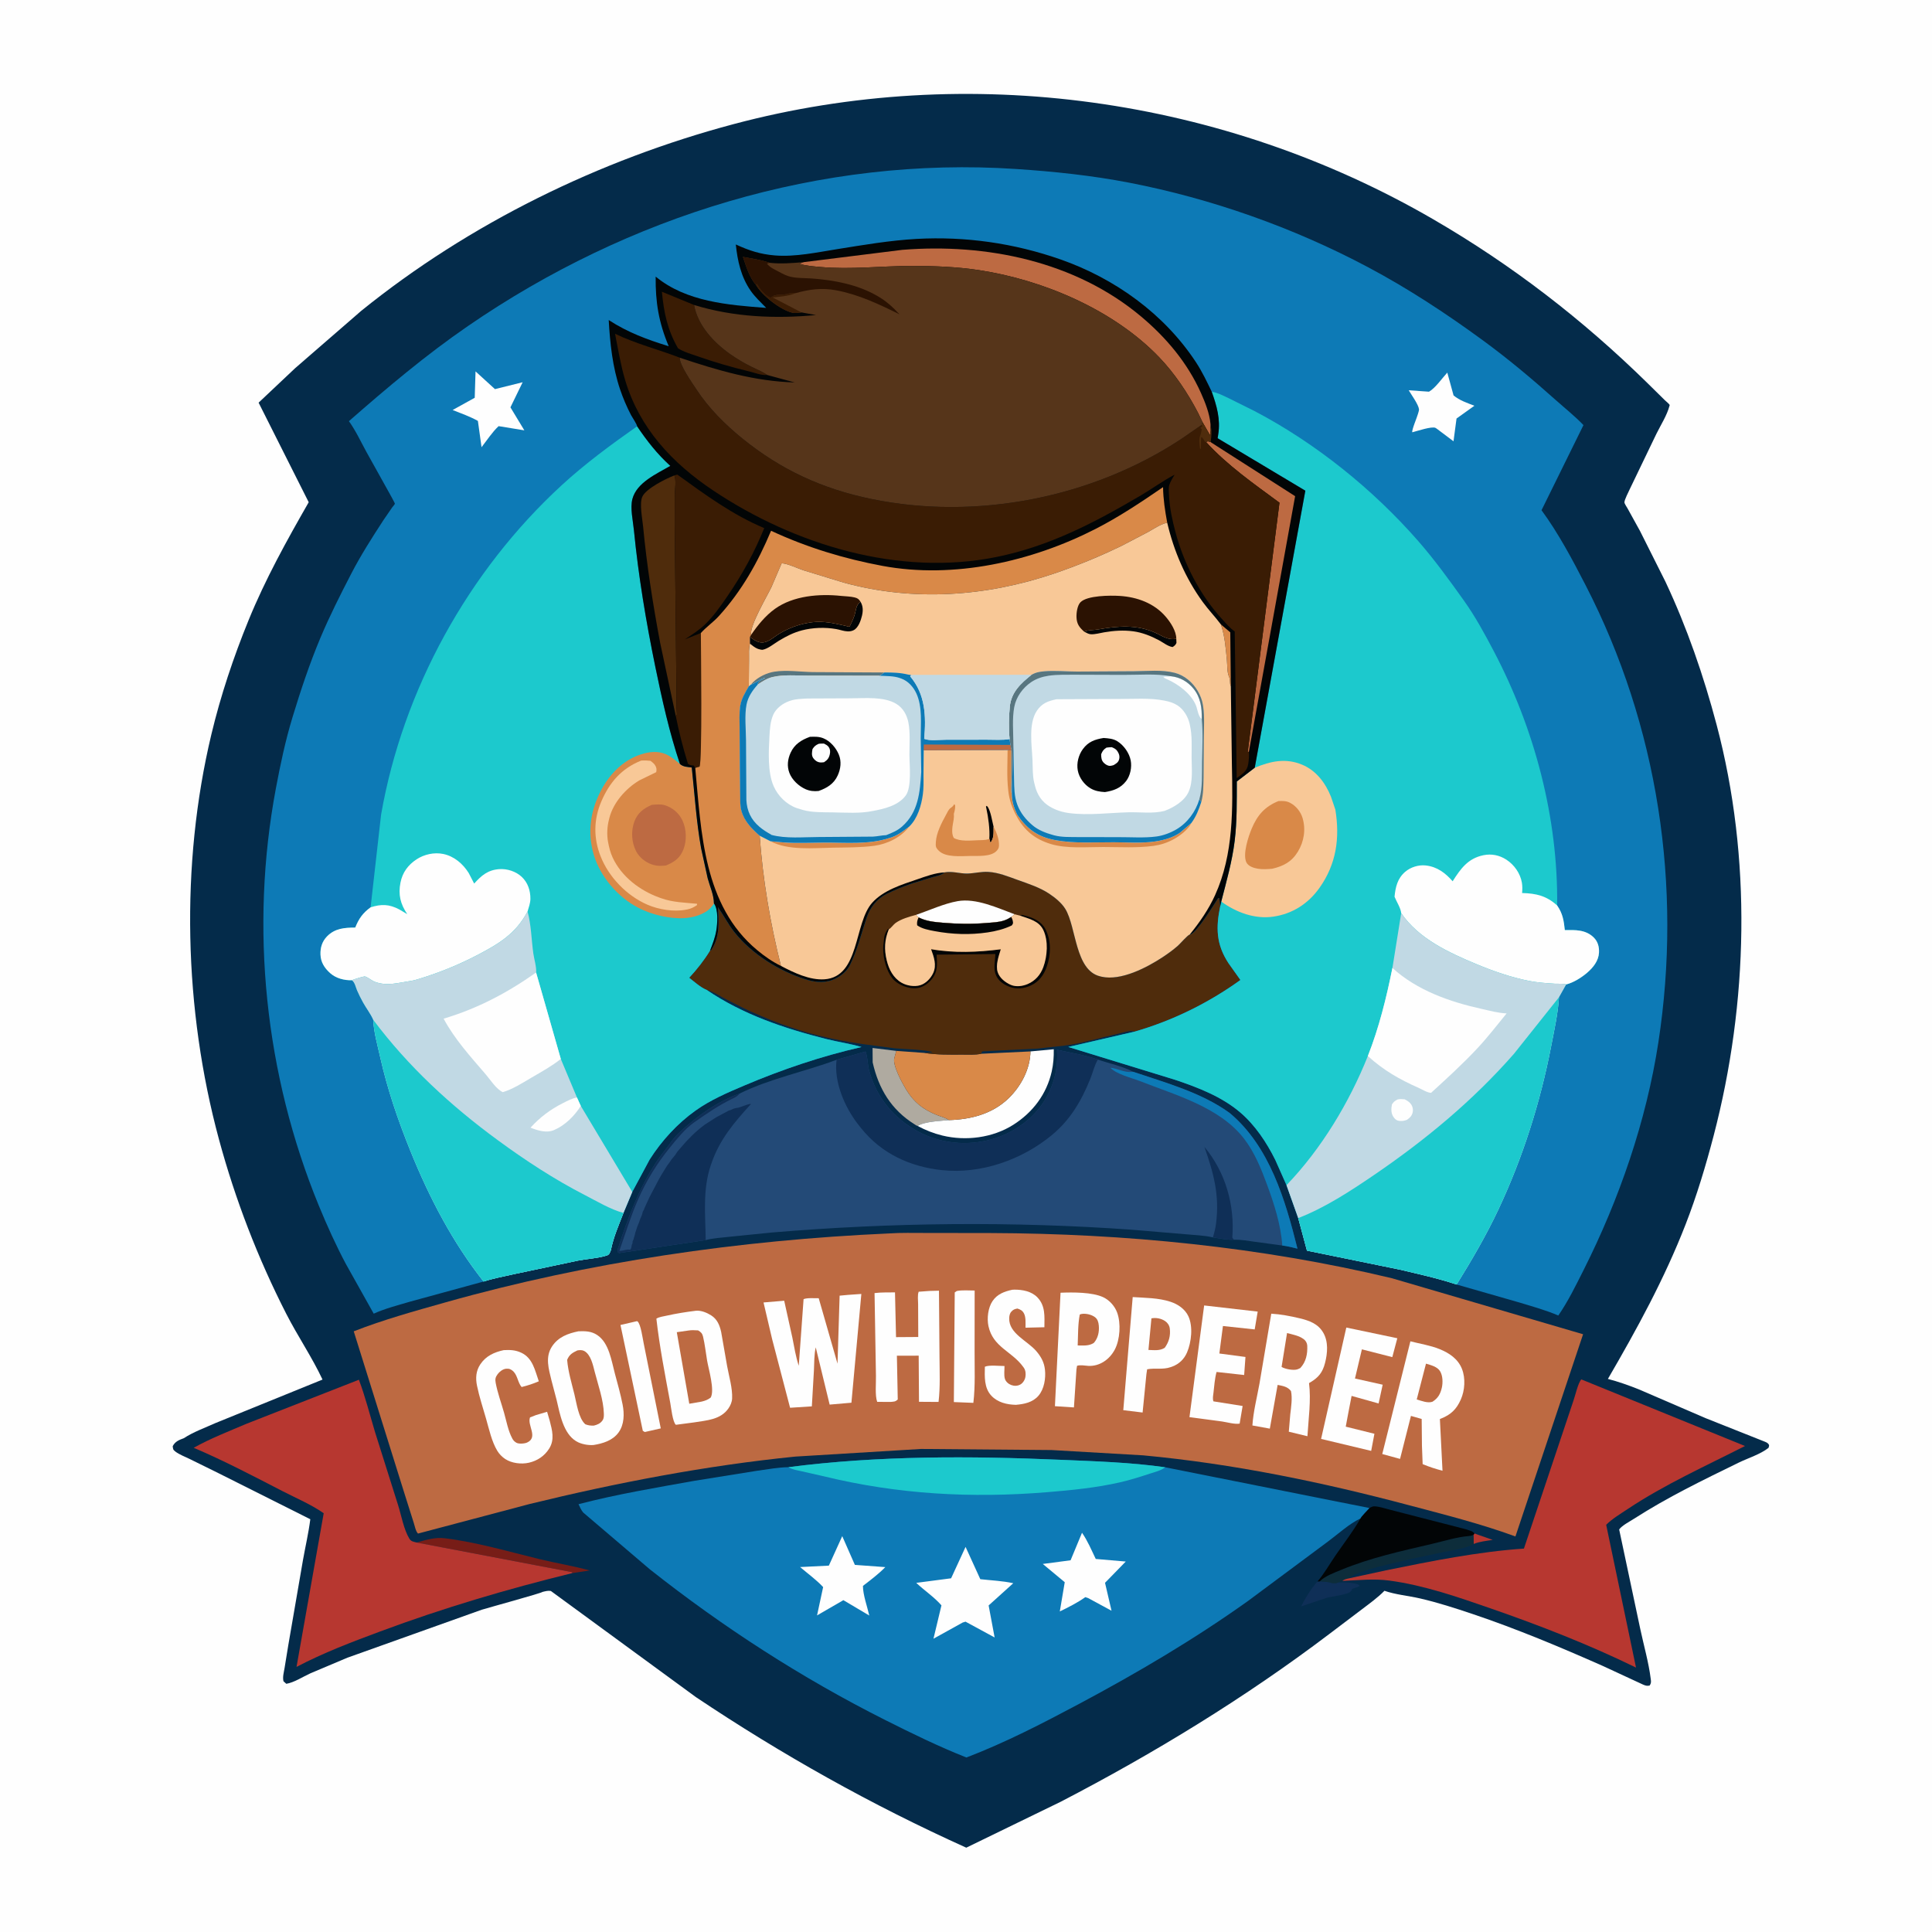 <svg version="1.1" xmlns="http://www.w3.org/2000/svg" style="display: block;" viewBox="0 0 2048 2048" width="1024" height="1024">
<path transform="translate(0,0)" fill="rgb(254,254,254)" d="M -0 -0 L 2048 0 L 2048 2048 L -0 2048 L -0 -0 z"/>
<path transform="translate(0,0)" fill="rgb(4,43,74)" d="M 194.856 1524.56 C 204.704 1518.03 217.791 1513.32 228.548 1508.44 L 341.889 1462.4 C 330.701 1438.54 315.466 1416.23 303.434 1392.66 C 273.351 1333.73 249.38 1271.61 232.107 1207.77 C 194.951 1070.45 190.958 916.981 224.058 778.5 C 233.892 737.358 247.523 696.533 263.512 657.395 C 281.245 613.991 303.961 573 327.242 532.389 L 274.131 426.827 L 312.947 390.21 L 382.922 329.5 C 497.676 236.739 635.406 169.451 777.593 131.587 C 1026.57 65.286 1296.74 103.335 1519.29 232.452 C 1602.71 280.854 1677.63 338.651 1746.45 406.16 L 1764.87 424.31 C 1765.95 425.379 1769.48 428.195 1769.89 429.275 C 1770.02 429.622 1769.77 430.007 1769.67 430.367 C 1767.17 440.026 1760.4 450.703 1755.93 459.711 L 1727.8 518.148 C 1726.63 520.789 1721.7 530.15 1721.95 532.746 C 1722.06 533.95 1724.68 537.855 1725.35 539.094 L 1738.49 562.89 L 1765.38 616.502 C 1788.25 665.073 1805.97 716.51 1819.7 768.377 C 1857 909.296 1853.29 1063.34 1816.53 1203.9 C 1808.19 1235.75 1798.69 1267.42 1786.73 1298.12 C 1764.38 1355.52 1735.33 1408.62 1704.44 1461.72 C 1715.53 1464.6 1726.41 1468.47 1737.06 1472.71 L 1807.98 1503.29 L 1871.34 1528.47 C 1872.89 1529.15 1873.69 1529.54 1874.78 1530.94 C 1875.83 1532.29 1875.08 1533.25 1874.73 1534.75 C 1866.3 1541.55 1852.77 1545.72 1842.94 1550.52 C 1805.25 1568.94 1767.59 1587.14 1732.23 1609.87 C 1727.8 1612.71 1719.18 1617.2 1716.38 1621.29 L 1738.79 1726.95 C 1742.45 1744.15 1747.67 1762.27 1749.84 1779.63 C 1750.25 1782.85 1750.43 1783.99 1748.75 1786.72 C 1745.82 1787.35 1744.47 1786.91 1741.7 1785.73 L 1699.19 1766.03 C 1653.94 1746 1608.01 1726.74 1561.09 1710.94 C 1542.74 1704.76 1523.93 1698.69 1505.06 1694.35 C 1492.92 1691.56 1479.25 1690.38 1467.57 1686.3 C 1460.36 1693.66 1451.66 1699.88 1443.46 1706.11 L 1409.06 1732.14 C 1320.26 1799.44 1223.18 1858.72 1124.31 1909.97 L 1024.28 1958.62 C 924.434 1913.6 828.707 1859.97 737.684 1799 L 583.94 1686.5 C 580.844 1685.95 578.162 1686.77 575.165 1687.47 C 573.899 1688.84 518.878 1703.86 510.547 1706.42 L 368.32 1757.21 L 329 1773.81 C 321.191 1777.33 311.901 1783.52 303.5 1784.9 L 300.5 1782.2 C 299.392 1777.82 300.927 1772.58 301.648 1768.19 L 305.622 1743.83 L 321.181 1653.62 C 323.723 1639.31 327.129 1624.86 328.933 1610.45 L 231.732 1561.7 L 200.973 1546.54 C 196.128 1544.17 190.025 1541.9 185.804 1538.64 C 183.264 1536.68 183.46 1536 183.09 1533 C 185.629 1528.05 189.748 1526.43 194.856 1524.56 z"/>
<path transform="translate(0,0)" fill="rgb(183,55,48)" d="M 1563.02 1625.49 L 1564.51 1626.1 L 1582.36 1632.35 C 1575.82 1633.38 1568.35 1634.09 1562.23 1636.63 L 1561.91 1627.07 L 1563.02 1625.49 z"/>
<path transform="translate(0,0)" fill="rgb(15,47,87)" d="M 1396.58 1676.48 L 1398.86 1676.32 C 1402.68 1676.71 1407.46 1676.58 1411.02 1677.89 C 1413.16 1678.68 1416.61 1678.45 1418.69 1677.5 C 1423.88 1677.43 1428.91 1677.18 1434 1678.24 C 1436.72 1678.81 1439.45 1678.8 1441.4 1681 C 1438.63 1683.09 1435.18 1682.98 1432.5 1685 L 1433.51 1685.5 L 1431.71 1686.64 L 1431.62 1687.17 C 1428.15 1690.61 1411.46 1692.27 1405.96 1693.87 L 1379.24 1702.84 C 1383.83 1693.8 1389.76 1683.97 1396.58 1676.48 z"/>
<path transform="translate(0,0)" fill="rgb(119,29,23)" d="M 441.665 1635.14 C 451.51 1632.37 461.19 1629.35 471.5 1630.61 C 505.073 1634.7 539.15 1644.77 572 1652.77 C 589.557 1657.04 607.662 1659.9 625.032 1664.76 L 606.585 1667.58 L 606.674 1666.61 L 441.665 1635.14 z"/>
<path transform="translate(0,0)" fill="rgb(13,45,59)" d="M 1561.91 1627.07 L 1562.23 1636.63 C 1553.56 1641.62 1540.28 1643.05 1530.52 1645.22 C 1516.28 1648.38 1435.18 1664.03 1429.72 1673.16 C 1426.95 1673.76 1425.25 1674.12 1422.9 1675.82 L 1418.69 1677.5 C 1416.61 1678.45 1413.16 1678.68 1411.02 1677.89 C 1407.46 1676.58 1402.68 1676.71 1398.86 1676.32 C 1405.02 1670.53 1413.64 1667.46 1421.37 1664.26 C 1452.48 1651.36 1485.61 1644.13 1518.3 1636.5 C 1530.57 1633.63 1544.22 1629.32 1556.77 1628.3 C 1558.7 1628.14 1560.1 1627.84 1561.91 1627.07 z"/>
<path transform="translate(0,0)" fill="rgb(175,170,160)" d="M 925.066 1126.2 L 924.946 1110.9 L 950.075 1113.98 L 948.016 1121.71 C 945.937 1128.9 956.351 1148.01 960.318 1154.61 C 968.501 1168.24 978.302 1176 993 1181.94 C 997.344 1183.69 1002.06 1184.63 1005.92 1187.36 C 996.757 1188.34 980.551 1188.64 972.68 1193.54 C 971.463 1193.25 970.45 1192.43 969.395 1191.77 C 944.631 1176.28 931.41 1154.1 925.066 1126.2 z"/>
<path transform="translate(0,0)" fill="rgb(254,254,254)" d="M 1092.32 1114.55 L 1117.04 1112.23 C 1117.13 1120.61 1116.68 1127.75 1114.85 1135.89 C 1109.45 1159.89 1094.76 1179.28 1074.04 1192.38 C 1052.27 1206.14 1023.91 1209.77 999 1203.73 C 989.836 1201.51 980.965 1198.03 972.68 1193.54 C 980.551 1188.64 996.757 1188.34 1005.92 1187.36 C 1029.16 1186.68 1052.02 1180.84 1069.19 1164.19 C 1082.36 1151.4 1092.11 1133.03 1092.32 1114.55 z"/>
<path transform="translate(0,0)" fill="rgb(2,5,6)" d="M 1451.64 1598.58 C 1452.76 1598.05 1453.82 1597.37 1455 1597.01 C 1458.94 1595.82 1470.06 1599.61 1474.27 1600.59 L 1553.96 1621.08 L 1556.99 1622.1 C 1559.92 1623.07 1560.82 1623.15 1563.02 1625.49 L 1561.91 1627.07 C 1560.1 1627.84 1558.7 1628.14 1556.77 1628.3 C 1544.22 1629.32 1530.57 1633.63 1518.3 1636.5 C 1485.61 1644.13 1452.48 1651.36 1421.37 1664.26 C 1413.64 1667.46 1405.02 1670.53 1398.86 1676.32 L 1396.58 1676.48 C 1403.66 1668.27 1409.37 1658.06 1415.52 1649.09 C 1424.43 1636.08 1434.4 1623.34 1442.13 1609.63 C 1442.32 1608.21 1450.29 1600.11 1451.64 1598.58 z"/>
<path transform="translate(0,0)" fill="rgb(217,137,72)" d="M 950.075 1113.98 L 979.759 1116.12 C 992.664 1118.21 1006.75 1117.95 1019.81 1117.89 C 1026.26 1117.87 1033.66 1118.42 1039.96 1117.04 L 1092.32 1114.55 C 1092.11 1133.03 1082.36 1151.4 1069.19 1164.19 C 1052.02 1180.84 1029.16 1186.68 1005.92 1187.36 C 1002.06 1184.63 997.344 1183.69 993 1181.94 C 978.302 1176 968.501 1168.24 960.318 1154.61 C 956.351 1148.01 945.937 1128.9 948.016 1121.71 L 950.075 1113.98 z"/>
<path transform="translate(0,0)" fill="rgb(183,55,48)" d="M 1429.72 1673.16 L 1469.39 1664.59 C 1517.26 1654.86 1566.66 1644.9 1615.42 1641.56 L 1667.89 1484.84 C 1669.79 1479.61 1672.84 1465.72 1676.27 1462.22 L 1849.76 1532.83 C 1808.25 1553.96 1764.62 1573.58 1725.82 1599.37 C 1717.99 1604.58 1709.31 1609.7 1702.61 1616.33 L 1734.24 1767.7 C 1684.66 1743.44 1632.16 1723.01 1580 1704.92 C 1545.56 1692.98 1509.17 1680.34 1472.87 1675.49 C 1455.88 1673.22 1439.79 1675.18 1422.9 1675.82 C 1425.25 1674.12 1426.95 1673.76 1429.72 1673.16 z"/>
<path transform="translate(0,0)" fill="rgb(183,55,48)" d="M 606.585 1667.58 C 537.503 1684.49 469.785 1704.56 403.119 1729.37 C 373.128 1740.53 342.66 1752.04 314.328 1767 L 343.139 1604.09 C 329.807 1594.75 314.112 1588.21 299.648 1580.75 C 268.761 1564.82 237.314 1548.29 205.306 1534.72 C 222.839 1524.9 242.807 1517.15 261.296 1509.25 L 380.445 1462.58 C 387.239 1480.61 392.012 1499.7 397.576 1518.15 L 421.894 1595.2 C 425.381 1606.14 427.994 1621.31 433.902 1631 C 435.819 1634.15 438.385 1634.26 441.665 1635.14 L 606.674 1666.61 L 606.585 1667.58 z"/>
<path transform="translate(0,0)" fill="rgb(79,44,12)" d="M 1001.08 924.784 C 1009.2 923.156 1017.42 926.18 1025.5 925.983 C 1033.12 925.798 1039.99 923.768 1047.83 924.261 C 1058.52 924.934 1068.34 929.019 1078.31 932.595 C 1089.7 936.68 1102.22 940.666 1112.32 947.447 C 1118.47 951.57 1125.31 957.063 1129.25 963.47 C 1141.14 982.784 1139.43 1028.92 1166.5 1035.05 L 1167.79 1035.37 C 1188.39 1039.94 1215.69 1025.68 1232.44 1014.65 C 1238.01 1010.98 1243.45 1007.04 1248.47 1002.65 C 1251.04 1000.4 1258.64 991.452 1261.2 990.615 L 1261.91 990.467 C 1268.93 988.135 1286.68 959.152 1291.25 952.053 L 1292.5 952.037 L 1293.22 958.381 L 1293.57 960.267 C 1288.78 983.164 1289.05 1000.97 1302.31 1021.11 L 1314.9 1038.84 C 1280.92 1063.27 1243.28 1081.82 1203 1093.51 C 1198.06 1091.71 1191 1094.52 1185.83 1095.66 C 1169.27 1099.31 1152.55 1104.34 1135.88 1107.24 C 1124.06 1109.3 1112.16 1109.94 1100.31 1111.54 L 1041.2 1114.5 L 1039.96 1117.04 C 1033.66 1118.42 1026.26 1117.87 1019.81 1117.89 C 1006.75 1117.95 992.664 1118.21 979.759 1116.12 L 988.5 1115.55 C 984.706 1112.81 955.36 1111.97 948.527 1111.24 L 915.5 1106.91 C 899.096 1104.57 881.284 1101.3 865.251 1097.12 C 838.783 1090.23 812.201 1080.11 787.498 1068.33 L 766.407 1057.59 C 760.574 1054.29 755.651 1051.06 749.097 1049.34 C 742.696 1046.78 736.055 1040.77 730.597 1036.46 C 738.772 1027.63 746.328 1018.06 752.618 1007.79 L 754.031 1006.98 C 763.423 992.63 761.789 977.877 761.056 961.696 C 767.123 970.248 771.767 979.536 778.278 987.792 C 796.8 1011.28 825.994 1029.42 854.385 1038.27 C 865.204 1041.64 876.396 1042.39 886.638 1036.8 L 888 1036.04 C 892.876 1033.34 898.161 1028.51 900.682 1023.49 C 908.669 1007.59 912.942 989.852 918.562 972.996 C 922.281 961.841 929.598 952.577 940.293 947.346 C 948.904 943.134 957.865 939.565 966.929 936.44 L 988.645 929.761 C 992.824 928.566 997.849 927.811 1001.08 924.784 z"/>
<path transform="translate(0,0)" fill="rgb(2,5,6)" d="M 1081.39 970.648 L 1083.13 969.746 L 1087.05 970.747 C 1095.48 972.902 1103.77 976.618 1108.03 984.633 C 1114.55 996.922 1114.08 1011.92 1109.56 1024.83 C 1106.49 1033.59 1101.34 1040.71 1092.73 1044.65 C 1085.27 1048.06 1077.57 1048.92 1069.82 1045.93 C 1063.89 1043.63 1058.5 1039.91 1055.88 1034 C 1052.7 1026.86 1054.93 1018.76 1055.1 1011.32 L 992.812 1011.98 C 993.541 1022.67 994.255 1030.79 986.648 1039.23 C 982.347 1044 976.745 1047.32 970.198 1047.6 C 962.712 1047.91 953.285 1044.39 947.852 1039.12 C 941.145 1032.62 937.264 1020 936.5 1010.95 C 936.134 1006.62 936.053 1003.19 936.731 998.904 L 937.259 994.053 C 937.581 990.626 939.339 987.174 941.451 984.524 L 942.181 985.107 C 937.669 996.186 937.139 1006.29 939.971 1018 C 942.311 1027.67 946.914 1036.67 955.846 1041.78 C 961.36 1044.93 969.373 1046.22 975.499 1044.35 C 981.492 1042.51 986.657 1037.02 989.217 1031.45 C 993.102 1022.99 989.925 1014.32 986.956 1006.16 C 1011.34 1010.47 1036.43 1009.43 1060.89 1006.27 C 1058.71 1013.34 1055.22 1023.13 1057.6 1030.52 C 1059.61 1036.73 1065.71 1041.47 1071.5 1043.98 C 1077.1 1046.41 1084.06 1045.42 1089.5 1043.07 C 1097.43 1039.64 1102.94 1033.35 1105.92 1025.27 C 1110.25 1013.55 1111.38 997.473 1106 986 C 1101.37 976.107 1090.84 974.022 1081.39 970.648 z"/>
<path transform="translate(0,0)" fill="rgb(254,254,254)" d="M 971.044 969.801 C 985.138 965.017 1000.51 957.861 1015.09 955.272 C 1034.79 951.776 1057.41 962.482 1075.51 969.144 C 1074.35 970.127 1073.22 971.165 1071.97 972.023 C 1069.56 973.575 1067.22 974.786 1064.5 975.719 C 1058.56 977.759 1051.98 977.845 1045.76 978.376 C 1030.52 979.681 1014.73 979.448 999.5 978.127 C 990.24 977.324 982.245 976.683 973.749 972.491 L 971.044 969.801 z"/>
<path transform="translate(0,0)" fill="rgb(248,200,151)" d="M 1075.51 969.144 L 1081.39 970.648 C 1090.84 974.022 1101.37 976.107 1106 986 C 1111.38 997.473 1110.25 1013.55 1105.92 1025.27 C 1102.94 1033.35 1097.43 1039.64 1089.5 1043.07 C 1084.06 1045.42 1077.1 1046.41 1071.5 1043.98 C 1065.71 1041.47 1059.61 1036.73 1057.6 1030.52 C 1055.22 1023.13 1058.71 1013.34 1060.89 1006.27 C 1036.43 1009.43 1011.34 1010.47 986.956 1006.16 C 989.925 1014.32 993.102 1022.99 989.217 1031.45 C 986.657 1037.02 981.492 1042.51 975.499 1044.35 C 969.373 1046.22 961.36 1044.93 955.846 1041.78 C 946.914 1036.67 942.311 1027.67 939.971 1018 C 937.139 1006.29 937.669 996.186 942.181 985.107 C 944.034 984.346 947.18 979.965 949.225 978.49 C 955.352 974.072 963.821 971.73 971.044 969.801 L 973.749 972.491 C 982.245 976.683 990.24 977.324 999.5 978.127 C 1014.73 979.448 1030.52 979.681 1045.76 978.376 C 1051.98 977.845 1058.56 977.759 1064.5 975.719 C 1067.22 974.786 1069.56 973.575 1071.97 972.023 C 1073.22 971.165 1074.35 970.127 1075.51 969.144 z"/>
<path transform="translate(0,0)" fill="rgb(2,5,6)" d="M 1071.97 972.023 C 1072.65 973.361 1073.26 974.576 1073.54 976.069 C 1074.05 978.829 1074.06 978.855 1072.5 981.02 C 1064.5 984.866 1055.62 987.126 1046.86 988.404 C 1027.98 991.161 1009.53 990.537 990.781 987.047 C 984.725 985.92 977.237 984.584 972.211 980.846 C 971.828 977.396 972.358 975.645 973.749 972.491 C 982.245 976.683 990.24 977.324 999.5 978.127 C 1014.73 979.448 1030.52 979.681 1045.76 978.376 C 1051.98 977.845 1058.56 977.759 1064.5 975.719 C 1067.22 974.786 1069.56 973.575 1071.97 972.023 z"/>
<path transform="translate(0,0)" fill="rgb(35,74,119)" d="M 917.508 1114.64 L 918.072 1116.35 C 919.894 1122.21 919.666 1128.83 921.341 1134.91 C 929.115 1163.13 946.92 1184.95 972.514 1199.05 C 996.87 1212.47 1025.75 1215.11 1052.38 1207.34 C 1075.96 1200.46 1097.59 1184.42 1109.53 1162.72 C 1118.17 1147.03 1121.6 1130.56 1120.51 1112.77 C 1134.92 1116.02 1149.82 1118.24 1163.78 1123.18 C 1175.86 1127.35 1190.08 1130.27 1201.3 1136.16 C 1235.6 1147.72 1274.22 1158.33 1303.68 1179.95 C 1345.87 1215.29 1362.53 1272.13 1375.36 1323.63 C 1370.01 1322.31 1364.74 1320.92 1359.25 1320.29 L 1330.7 1316.41 C 1323.15 1315.4 1315.71 1313.93 1308.06 1314.18 C 1301.27 1314.45 1292.56 1312.75 1285.72 1311.67 C 1276.17 1309.5 1266.49 1309.27 1256.78 1308.36 L 1200.27 1303.59 C 1072.77 1294.46 944.839 1295.86 817.5 1306.56 L 773.132 1311.06 C 764.927 1311.99 756.04 1312.43 748.079 1314.54 L 656.5 1328.29 L 655.169 1327.82 L 654.648 1324.84 C 664.987 1292.42 676.911 1260.67 695.528 1232.01 C 700.519 1224.33 706.526 1217.57 711.697 1210.11 C 716.648 1202.96 724.861 1196.16 731.5 1190.57 C 747.047 1177.48 764.839 1166.04 784.096 1159.17 C 816.714 1143.11 853.052 1136.13 886.802 1123.41 L 917.508 1114.64 z"/>
<path transform="translate(0,0)" fill="rgb(15,47,87)" d="M 1285.72 1311.67 C 1287.22 1306.73 1288.4 1302.14 1289.06 1297 C 1292.92 1266.86 1286.5 1243.71 1276.75 1215.78 C 1299.13 1242.66 1308.98 1277.35 1306.3 1312 L 1308.06 1314.18 C 1301.27 1314.45 1292.56 1312.75 1285.72 1311.67 z"/>
<path transform="translate(0,0)" fill="rgb(13,122,182)" d="M 1359.25 1320.29 C 1357.81 1298.4 1350.7 1276.43 1343.17 1255.95 C 1336.88 1238.84 1329.92 1221.53 1318.68 1206.97 C 1292.92 1173.6 1245.94 1160.77 1208.37 1146 C 1199.33 1142.45 1183.56 1138.83 1177.03 1131.83 C 1185.22 1132.68 1191.26 1137.07 1199.98 1136.29 L 1201.3 1136.16 C 1235.6 1147.72 1274.22 1158.33 1303.68 1179.95 C 1345.87 1215.29 1362.53 1272.13 1375.36 1323.63 C 1370.01 1322.31 1364.74 1320.92 1359.25 1320.29 z"/>
<path transform="translate(0,0)" fill="rgb(15,47,87)" d="M 654.648 1324.84 C 664.987 1292.42 676.911 1260.67 695.528 1232.01 C 700.519 1224.33 706.526 1217.57 711.697 1210.11 C 716.648 1202.96 724.861 1196.16 731.5 1190.57 C 747.047 1177.48 764.839 1166.04 784.096 1159.17 L 782.767 1160.62 C 780.803 1162.65 778.24 1163.74 775.749 1164.97 C 760.939 1172.25 748.902 1180.62 735.47 1190.04 C 726.212 1196.54 717.22 1207.7 710.092 1216.5 C 696.369 1233.43 685.301 1251.27 676.483 1271.26 C 668.644 1289.02 662.965 1307.78 656.492 1326.06 C 659.152 1325.96 661.654 1325.23 664.253 1324.71 C 665.616 1324.44 666.645 1324.57 668 1324.76 C 670.233 1322.16 668.73 1320.67 670.51 1318 C 670.51 1315.68 670.418 1316.1 671.51 1314 L 672.005 1312.01 L 672.504 1310.54 C 672.965 1309.16 673.139 1307.88 673.51 1306.5 L 675.473 1300.51 C 676.235 1298.22 677.375 1296.35 678.005 1294.01 C 678.764 1291.17 680.437 1288.85 681.005 1286.01 C 681.43 1283.88 681.491 1284.2 682.51 1282.5 L 683.005 1281.01 L 688.51 1269 L 698.51 1250 C 700.189 1247.13 701.616 1244.37 703.479 1241.58 C 705.322 1238.81 706.606 1236.1 708.757 1233.52 C 709.896 1232.15 710.536 1230.93 711.51 1229.5 L 714.788 1225.5 C 716.288 1223.7 715.689 1224.51 716.727 1222.78 C 718.097 1220.5 720 1218.57 721.705 1216.53 C 728.604 1208.29 737.34 1199.39 746.005 1193.01 L 747.018 1192.23 L 759 1184.51 L 772 1177.51 C 773.243 1176.83 773.586 1177.05 775 1176.51 L 776.421 1175.78 C 778.809 1174.61 780.5 1174.64 783.009 1174.13 L 786.03 1173.09 C 788.036 1172.41 794.384 1169.78 796.087 1170.3 C 778.035 1190.06 762.603 1208.15 753.875 1234 L 753.394 1235.4 C 744.668 1261.26 747.763 1287.91 748.079 1314.54 L 656.5 1328.29 L 655.169 1327.82 L 654.648 1324.84 z"/>
<path transform="translate(0,0)" fill="rgb(15,47,87)" d="M 917.508 1114.64 L 918.072 1116.35 C 919.894 1122.21 919.666 1128.83 921.341 1134.91 C 929.115 1163.13 946.92 1184.95 972.514 1199.05 C 996.87 1212.47 1025.75 1215.11 1052.38 1207.34 C 1075.96 1200.46 1097.59 1184.42 1109.53 1162.72 C 1118.17 1147.03 1121.6 1130.56 1120.51 1112.77 C 1134.92 1116.02 1149.82 1118.24 1163.78 1123.18 C 1160.29 1128.93 1158.39 1137.05 1155.83 1143.43 C 1146.53 1166.58 1134.64 1187.04 1115.12 1203.16 C 1083.26 1229.47 1039.93 1244.77 998.527 1240.4 C 964.918 1236.85 934.528 1222.95 913.069 1196.2 L 909.957 1192.31 C 895.646 1174.15 883.801 1147.13 886.802 1123.41 L 917.508 1114.64 z"/>
<path transform="translate(0,0)" fill="rgb(13,122,182)" d="M 835.749 1555.27 C 931.144 1542.9 1028.65 1543.34 1124.62 1547.46 C 1161.39 1549.04 1198.75 1550.16 1235.19 1555.38 L 1451.64 1598.58 C 1450.29 1600.11 1442.32 1608.21 1442.13 1609.63 C 1430.2 1615.24 1418.4 1626.17 1407.75 1634.05 L 1322.96 1697.08 C 1265.86 1737.82 1205.3 1773.48 1143.44 1806.44 C 1104.89 1826.99 1065.27 1847.43 1024.43 1863.01 C 995.13 1851.43 966.614 1837.5 938.474 1823.35 C 849.975 1778.86 766.44 1724.92 688.747 1663.46 L 618.166 1603.28 C 616.014 1600.68 614.719 1597.54 613.253 1594.51 C 653.585 1583.96 695.475 1577 736.5 1569.65 L 802.61 1559.06 C 813.415 1557.59 824.857 1555.45 835.749 1555.27 z"/>
<path transform="translate(0,0)" fill="rgb(254,254,254)" d="M 892.81 1628.39 L 906.206 1658.84 L 938.454 1661.21 C 931.229 1668.64 922.947 1674.78 914.771 1681.11 C 914.666 1690.24 919.377 1703.27 921.474 1712.53 L 894.024 1696.24 L 866.109 1712.39 L 872.556 1682.37 C 865.368 1674.62 856.183 1668.04 848.142 1661.14 L 878.624 1659.63 L 892.81 1628.39 z"/>
<path transform="translate(0,0)" fill="rgb(254,254,254)" d="M 1146.98 1624.79 C 1152.89 1633.25 1157.07 1643.28 1161.54 1652.56 L 1193.35 1655.29 L 1171.37 1677.84 L 1178.27 1707.46 L 1153.5 1694.03 L 1150.5 1693.03 C 1141.99 1699.07 1132.79 1703.63 1123.44 1708.2 L 1128.67 1677.2 L 1105.39 1657.85 L 1134.86 1653.97 L 1146.98 1624.79 z"/>
<path transform="translate(0,0)" fill="rgb(254,254,254)" d="M 1023.54 1639.77 L 1039.16 1674 C 1050.67 1675.32 1062.81 1675.76 1074.1 1678.29 L 1047.99 1701.84 L 1054.35 1735.78 L 1023.5 1719.03 L 1020.5 1719.94 L 989.52 1737.1 L 997.974 1701.73 C 990.234 1692.86 979.849 1686.01 971.252 1677.9 L 1008.21 1673.06 L 1023.54 1639.77 z"/>
<path transform="translate(0,0)" fill="rgb(28,201,205)" d="M 835.749 1555.27 C 931.144 1542.9 1028.65 1543.34 1124.62 1547.46 C 1161.39 1549.04 1198.75 1550.16 1235.19 1555.38 C 1230.72 1558.87 1224.76 1560.23 1219.42 1561.97 C 1208.7 1565.47 1198.13 1568.86 1187.12 1571.37 C 1161.86 1577.11 1135.46 1579.72 1109.65 1581.81 C 1029.64 1588.32 951.988 1584.09 873.875 1565.08 L 850.106 1559.68 C 845.324 1558.6 839.938 1557.91 835.749 1555.27 z"/>
<path transform="translate(0,0)" fill="rgb(189,106,66)" d="M 942.252 1307.5 C 955.103 1306.6 968.315 1307.03 981.206 1306.99 L 1049.76 1307.08 C 1192.38 1307.57 1336.65 1321.75 1475.5 1354.99 L 1678.14 1414.36 L 1606.42 1628.7 C 1569.8 1615.28 1531.56 1605.66 1493.89 1595.67 C 1400.95 1571 1307.65 1551.69 1211.79 1542.72 L 1114.65 1537.1 L 976.303 1535.95 L 843 1544.05 C 748.695 1553.52 653.506 1571.79 561.483 1594.29 L 443.106 1625.64 C 440.683 1623.29 439.654 1617.56 438.599 1614.32 L 429.162 1584.51 L 374.975 1411.26 C 406.275 1398.98 439.51 1389.8 471.87 1380.66 C 624.446 1337.56 784.022 1314.59 942.252 1307.5 z"/>
<path transform="translate(0,0)" fill="rgb(254,254,254)" d="M 675.135 1400.5 L 675.757 1400.72 C 679.27 1403.32 681.356 1419.51 682.335 1424 L 700.438 1514.15 L 683.5 1518 L 681.396 1516.7 L 657.732 1404.53 L 675.135 1400.5 z"/>
<path transform="translate(0,0)" fill="rgb(254,254,254)" d="M 1014.27 1368.5 C 1020.08 1367.36 1027.19 1368.02 1033.17 1368.02 L 1033.11 1432.18 C 1033.04 1450.26 1033.95 1469.15 1031.8 1487.09 L 1011.12 1486.25 L 1012.06 1370.03 L 1014.27 1368.5 z"/>
<path transform="translate(0,0)" fill="rgb(254,254,254)" d="M 1276.45 1383.83 L 1333.21 1390.35 L 1330.03 1409.24 L 1296.36 1405.63 L 1292.57 1434.77 L 1320.25 1438.44 L 1318.86 1457.56 L 1289.59 1454.34 C 1287.64 1461.55 1287.16 1469.35 1286.29 1476.76 C 1285.94 1479.72 1285.26 1482.63 1286.3 1485.5 L 1317.24 1490.4 L 1314.08 1509.09 C 1308.78 1509.99 1300.84 1507.62 1295.44 1506.83 L 1260.88 1502.23 L 1276.45 1383.83 z"/>
<path transform="translate(0,0)" fill="rgb(254,254,254)" d="M 1427.15 1407.26 L 1481.21 1418.6 L 1475.89 1438.61 L 1443.66 1430.36 L 1436.33 1461.28 L 1465.7 1467.84 L 1461.37 1487.74 L 1432.74 1479.72 L 1428.99 1499.22 L 1426.55 1512.32 L 1456.94 1519.86 L 1453.51 1538 L 1400.41 1525.31 L 1427.15 1407.26 z"/>
<path transform="translate(0,0)" fill="rgb(254,254,254)" d="M 533.989 1431.19 C 540.711 1430.84 546.269 1431.01 552.5 1433.9 C 564.771 1439.57 567.083 1452.73 571.154 1464.24 C 565.116 1466.84 559.315 1468.73 552.932 1470.31 C 548.941 1465.73 548.679 1458.2 544.226 1453.8 C 541.981 1451.58 539.709 1450.59 536.5 1450.91 C 533.111 1451.24 529.526 1453.94 527.547 1456.63 C 525.163 1459.87 524.705 1461.96 525.457 1465.95 C 527.454 1476.55 531.346 1487.11 534.31 1497.51 C 536.866 1506.47 538.649 1516.8 543.118 1525 C 544.166 1526.92 545.437 1528.23 547.363 1529.34 C 549.965 1530.85 556.069 1530.37 558.735 1529.15 C 570.899 1523.59 558.594 1510.78 561.855 1502.5 L 568.201 1500.03 L 579.949 1496.55 L 582.739 1506.09 C 585.331 1516.1 588.117 1526.07 582.164 1535.53 C 577.162 1543.47 569.711 1548.46 560.648 1550.54 C 552.685 1552.37 542.41 1551.15 535.541 1546.6 C 532.235 1544.4 529.185 1541.31 527.138 1537.91 C 521.242 1528.14 518.394 1514.88 515.264 1503.95 C 511.954 1492.38 508.055 1480.66 505.64 1468.88 C 503.994 1460.85 504.495 1453.19 509.169 1446.21 C 515.148 1437.29 523.908 1433.39 533.989 1431.19 z"/>
<path transform="translate(0,0)" fill="rgb(254,254,254)" d="M 1073.09 1367.19 L 1075.31 1367.08 C 1083.89 1367.03 1093.52 1368.84 1099.71 1375.29 C 1108.32 1384.24 1107.2 1395.48 1107.1 1406.94 L 1087.09 1407.41 C 1087.06 1402.9 1087.61 1396.54 1085.54 1392.46 C 1083.91 1389.25 1081.77 1388.18 1078.5 1387.1 C 1075.56 1387.64 1074 1388.2 1071.98 1390.5 C 1070.28 1392.44 1069.87 1395.01 1069.8 1397.5 C 1069.38 1413.55 1089.06 1421.29 1098.34 1432.04 C 1103.5 1438.01 1106.83 1443.97 1107.7 1451.91 C 1108.7 1461 1106.93 1472.58 1100.68 1479.69 C 1094.55 1486.66 1085.7 1488.41 1076.9 1489.18 C 1067.35 1488.96 1057.63 1486.7 1050.87 1479.5 C 1043.1 1471.23 1043.77 1459.3 1043.99 1448.78 C 1048.61 1446.74 1059.41 1448.05 1064.8 1448.03 C 1064.88 1452.17 1064.06 1457.6 1065.19 1461.49 C 1066.09 1464.55 1068.92 1467.04 1071.81 1468.14 C 1074.96 1469.34 1078.49 1469.33 1081.5 1467.69 C 1084.39 1466.12 1086.47 1462.7 1086.99 1459.5 C 1087.53 1456.21 1087.2 1452.59 1085.26 1449.81 L 1084.5 1448.78 C 1072.55 1432.34 1052.62 1428.11 1047.8 1405.74 C 1046.01 1397.43 1047.38 1386.23 1052.14 1379.16 C 1057.11 1371.78 1064.77 1368.96 1073.09 1367.19 z"/>
<path transform="translate(0,0)" fill="rgb(254,254,254)" d="M 1200.71 1374.94 C 1214.08 1375.84 1228.03 1375.71 1240.84 1379.95 C 1248.66 1382.53 1256.09 1387.57 1259.69 1395.19 C 1264.83 1406.08 1262.94 1422.77 1258.33 1433.59 C 1255.28 1440.76 1249.84 1445.98 1242.55 1448.66 L 1241 1449.2 C 1232.65 1452.17 1224.44 1449.89 1216.02 1451.5 L 1215.24 1456.76 L 1211.21 1497.33 L 1190.74 1494.84 L 1200.71 1374.94 z"/>
<path transform="translate(0,0)" fill="rgb(189,106,66)" d="M 1220.56 1397.5 C 1225.49 1396.59 1230.85 1397.57 1235.05 1400.39 C 1237.72 1402.18 1239.6 1404.98 1240.01 1408.23 C 1240.96 1415.87 1239.16 1422.48 1234.69 1428.68 C 1229.59 1432.1 1223.26 1431.17 1217.4 1430.99 L 1220.56 1397.5 z"/>
<path transform="translate(0,0)" fill="rgb(254,254,254)" d="M 1124.21 1370.35 C 1137.14 1369.8 1157.9 1369.67 1169.5 1375.12 C 1176.16 1378.25 1181.76 1384.6 1184.27 1391.5 C 1188.34 1402.71 1187.33 1419.91 1181.77 1430.52 C 1176.28 1441 1165.73 1448.52 1153.66 1447.88 C 1149.86 1447.68 1145.35 1446.63 1141.72 1447.79 L 1141.1 1451.5 L 1138.42 1491.92 L 1118.27 1490.62 L 1124.21 1370.35 z"/>
<path transform="translate(0,0)" fill="rgb(189,106,66)" d="M 1144.59 1393.5 C 1145.61 1393.07 1145.75 1392.95 1147.01 1392.78 C 1151.36 1392.2 1157.01 1393.55 1160.56 1396.13 C 1163.55 1398.31 1164.44 1401.58 1164.77 1405.09 C 1165.39 1411.78 1163.98 1418.42 1159.55 1423.5 C 1154.21 1427 1148.56 1426.23 1142.4 1426.24 C 1142.83 1415.52 1142.57 1404.02 1144.59 1393.5 z"/>
<path transform="translate(0,0)" fill="rgb(254,254,254)" d="M 985.663 1368.43 L 995.347 1368.18 L 995.911 1438.45 C 996.019 1454.3 996.762 1470.35 994.905 1486.11 L 974.177 1485.97 L 973.847 1437.06 L 950.747 1437.12 L 951.653 1483.5 C 948.926 1486.06 947.678 1485.7 944.043 1486.11 L 929.855 1486.02 C 927.379 1479.24 928.735 1465.94 928.537 1458.5 L 927.058 1370.73 C 934.146 1369.83 941.583 1370.09 948.735 1369.97 L 949.83 1417.42 L 973.392 1417.26 L 973.247 1382.54 C 973.234 1378.75 972.435 1372.72 973.826 1369.29 L 985.663 1368.43 z"/>
<path transform="translate(0,0)" fill="rgb(254,254,254)" d="M 1347.6 1392.56 C 1357.47 1393.12 1367.95 1395.11 1377.58 1397.42 C 1387.82 1399.88 1397.15 1403.13 1402.69 1412.68 C 1408.28 1422.3 1407.27 1434.39 1404.6 1444.77 C 1402.03 1454.78 1397.73 1460.16 1388.99 1465.34 L 1387.63 1466.14 C 1389.93 1484.31 1387.03 1504.17 1385.93 1522.45 L 1366.19 1517.67 L 1367.74 1499.2 C 1368.66 1491.49 1370.11 1482.17 1368.5 1474.57 C 1364.88 1469.85 1359.93 1469.18 1354.35 1468.05 L 1346.07 1514.41 L 1327.59 1511.05 C 1328.56 1496.34 1332.48 1481.17 1335.11 1466.6 L 1347.6 1392.56 z"/>
<path transform="translate(0,0)" fill="rgb(189,106,66)" d="M 1364.32 1413.11 C 1370.25 1414.61 1377.05 1415.87 1382.03 1419.59 C 1384.21 1421.22 1385.63 1423.77 1385.75 1426.5 C 1386.12 1435.36 1384.47 1443.59 1378.41 1450.14 C 1377.24 1450.76 1376.17 1451.33 1374.88 1451.68 C 1370.69 1452.84 1362.23 1451.27 1358.53 1449 L 1364.32 1413.11 z"/>
<path transform="translate(0,0)" fill="rgb(254,254,254)" d="M 1495.07 1421.85 C 1505.35 1424.51 1516.02 1426.07 1525.91 1430.07 C 1536.17 1434.21 1545.51 1440.39 1549.73 1451.08 C 1553.68 1461.09 1552.81 1473.89 1548.49 1483.62 C 1543.93 1493.9 1537.97 1499.61 1527.65 1503.71 L 1526.35 1504.22 L 1529.11 1559.06 C 1521.83 1557.13 1515.03 1554.94 1508.07 1552.05 L 1507.32 1532.65 L 1507.04 1504.15 L 1495.66 1500.92 L 1484.12 1546.5 L 1465.25 1541.34 L 1495.07 1421.85 z"/>
<path transform="translate(0,0)" fill="rgb(189,106,66)" d="M 1511.61 1445.53 C 1516.77 1447.08 1523.59 1448.68 1526.56 1453.59 C 1529.48 1458.41 1529.61 1465.83 1528.36 1471.21 C 1526.82 1477.81 1524.26 1482.2 1518.5 1485.88 C 1513.43 1487.71 1506.75 1484.93 1501.8 1483.47 L 1511.61 1445.53 z"/>
<path transform="translate(0,0)" fill="rgb(254,254,254)" d="M 613.236 1411.21 C 620.402 1410.98 626.746 1411.02 633 1415.14 C 645.673 1423.49 648.146 1442.44 651.782 1455.98 C 654.713 1466.89 657.827 1477.84 659.999 1488.93 C 661.921 1498.74 661.807 1510.05 655.704 1518.47 C 649.536 1526.97 639.101 1530.19 629.241 1531.76 C 623.453 1532.27 615.885 1530.83 610.871 1527.83 C 596.958 1519.48 593.464 1498.53 590.012 1483.96 L 584.621 1463.44 C 581.705 1451.2 577.637 1438.66 585.186 1427.24 C 591.802 1417.23 602.054 1413.5 613.236 1411.21 z"/>
<path transform="translate(0,0)" fill="rgb(189,106,66)" d="M 612.035 1431.5 C 614.281 1431.08 617.134 1430.95 619.232 1432.06 C 626.362 1435.83 628.619 1447.21 630.468 1454.36 C 634.004 1468.02 639.711 1484.1 640.089 1498.21 C 640.162 1500.94 640.272 1503.36 638.677 1505.7 C 636.423 1509 633.211 1510.27 629.5 1511.19 C 626.027 1511.29 623.76 1511.05 620.5 1509.81 C 613.296 1503.63 611.157 1487.21 608.936 1478.2 C 605.931 1466 602.252 1454.07 601.195 1441.5 C 603.533 1435.89 606.68 1434.05 612.035 1431.5 z"/>
<path transform="translate(0,0)" fill="rgb(254,254,254)" d="M 737.725 1389.44 C 743.158 1388.9 749.399 1391.51 753.895 1394.37 C 760.337 1398.46 762.856 1404.77 764.46 1411.91 L 770.822 1448.33 C 772.808 1459.2 776.588 1471.51 776.069 1482.5 C 775.893 1486.24 774.275 1489.96 772.154 1493 C 763.796 1504.99 749.195 1505.59 735.949 1507.78 L 716.455 1510.35 C 713.055 1507.54 711.382 1491.87 710.522 1487.21 C 705.066 1457.69 699.146 1427.65 695.785 1397.84 C 698.632 1395.99 703.167 1395.43 706.5 1394.69 C 716.809 1392.4 727.245 1390.72 737.725 1389.44 z"/>
<path transform="translate(0,0)" fill="rgb(189,106,66)" d="M 729.862 1410.4 C 733.17 1409.8 736.654 1410.14 740 1410.26 C 742.938 1411.94 744.451 1413.48 745.24 1416.78 C 747.239 1425.11 748.138 1433.99 749.59 1442.46 C 751.108 1451.31 757.852 1473.69 753.358 1481.5 C 750.175 1483.87 747.692 1484.77 743.86 1485.74 L 730.662 1488.03 L 717.438 1412.18 L 729.862 1410.4 z"/>
<path transform="translate(0,0)" fill="rgb(254,254,254)" d="M 899.405 1372.59 L 913.065 1371.64 L 902.545 1486.93 L 879.462 1488.94 L 864.727 1428.25 C 862.963 1435.86 863.173 1444.85 862.796 1452.68 L 860.592 1490.81 L 837.517 1492.28 L 818.544 1419.75 L 809.377 1380.67 L 831.282 1378.83 L 839.978 1418.13 C 841.964 1428.07 843.522 1438.15 846.723 1447.78 L 851.826 1377.16 C 855.618 1375.55 863.56 1376.27 867.875 1376.18 L 887.799 1445.56 L 890.032 1373.45 L 899.405 1372.59 z"/>
<path transform="translate(0,0)" fill="rgb(13,122,182)" d="M 396.157 1392.54 L 366.643 1339.87 C 355.979 1319.79 346.582 1299.03 337.949 1278 C 280.788 1138.78 264.713 983.769 292.421 835.84 C 297.171 810.483 302.514 785.204 310.017 760.502 C 318.647 732.091 328.135 703.525 339.647 676.152 C 349.393 652.981 360.904 630.237 372.456 607.914 C 382.533 588.44 394.505 569.715 406.467 551.359 L 415.86 537.702 C 416.482 536.839 418.381 534.845 418.58 533.974 C 418.71 533.404 413.893 524.85 413.308 523.751 L 388.427 479.057 C 382.516 468.302 377.039 456.402 369.862 446.462 C 410.582 410.785 451.311 376.389 496.012 345.643 C 665.937 228.768 870.295 165.409 1077.17 179.147 C 1117.36 181.816 1157.14 185.968 1196.72 193.607 C 1284.01 210.453 1371.2 241.304 1449.76 283.035 C 1492.43 305.704 1532.26 331.822 1571.25 360.298 C 1598.73 380.369 1623.68 401.334 1649.05 423.976 C 1658.82 432.69 1669.51 441.176 1678.54 450.625 L 1634.08 540.852 C 1652.09 565.383 1666.94 593.423 1680.86 620.444 C 1757.64 769.55 1783.36 939.433 1757.94 1105 C 1745.13 1188.43 1716.45 1271.34 1678.53 1346.59 C 1670.34 1362.84 1662.23 1379.51 1651.87 1394.51 C 1639.03 1388.95 1624.94 1385.08 1611.56 1380.99 L 1544.09 1361.63 C 1524.54 1355.12 1503.97 1350.6 1483.92 1345.85 L 1385.44 1325.72 L 1376.17 1291.21 L 1363.75 1256.3 L 1351.88 1229.62 C 1342.6 1210.89 1330.4 1192.51 1314.34 1178.91 C 1294.86 1162.42 1269.94 1152.79 1246.01 1144.75 L 1132.41 1109.82 L 1203 1093.51 C 1243.28 1081.82 1280.92 1063.27 1314.9 1038.84 L 1302.31 1021.11 C 1289.05 1000.97 1288.78 983.164 1293.57 960.267 L 1293.22 958.381 L 1292.5 952.037 L 1291.25 952.053 C 1286.68 959.152 1268.93 988.135 1261.91 990.467 L 1261.2 990.615 C 1258.64 991.452 1251.04 1000.4 1248.47 1002.65 C 1243.45 1007.04 1238.01 1010.98 1232.44 1014.65 C 1215.69 1025.68 1188.39 1039.94 1167.79 1035.37 L 1166.5 1035.05 C 1139.43 1028.92 1141.14 982.784 1129.25 963.47 C 1125.31 957.063 1118.47 951.57 1112.32 947.447 C 1102.22 940.666 1089.7 936.68 1078.31 932.595 C 1068.34 929.019 1058.52 924.934 1047.83 924.261 C 1039.99 923.768 1033.12 925.798 1025.5 925.983 C 1017.42 926.18 1009.2 923.156 1001.08 924.784 C 997.849 927.811 992.824 928.566 988.645 929.761 L 966.929 936.44 C 957.865 939.565 948.904 943.134 940.293 947.346 C 929.598 952.577 922.281 961.841 918.562 972.996 C 912.942 989.852 908.669 1007.59 900.682 1023.49 C 898.161 1028.51 892.876 1033.34 888 1036.04 L 886.638 1036.8 C 876.396 1042.39 865.204 1041.64 854.385 1038.27 C 825.994 1029.42 796.8 1011.28 778.278 987.792 C 771.767 979.536 767.123 970.248 761.056 961.696 C 761.789 977.877 763.423 992.63 754.031 1006.98 L 752.618 1007.79 C 746.328 1018.06 738.772 1027.63 730.597 1036.46 C 736.055 1040.77 742.696 1046.78 749.097 1049.34 C 787.318 1075.38 831.449 1090.21 875.94 1101.43 C 888.238 1104.53 901.11 1106.29 913.219 1109.89 C 870.771 1119.55 828.967 1133.72 788.909 1150.71 C 770.999 1158.31 753.17 1165.94 737.237 1177.3 C 718.043 1190.97 701.289 1209.29 688.681 1229.14 L 670.24 1263.47 L 660.907 1285.77 C 656.026 1298.3 650.038 1312.04 647.565 1325.22 C 646.281 1328.07 646.217 1329.94 643 1330.95 C 633.884 1333.83 622.352 1334.42 612.793 1336.27 L 544 1350.82 C 533.588 1353.23 522.78 1355.16 512.63 1358.48 L 435.14 1379.67 C 422.264 1383.53 408.366 1386.96 396.157 1392.54 z"/>
<path transform="translate(0,0)" fill="rgb(254,254,254)" d="M 1534.19 394.964 L 1540.84 419.17 C 1547.2 424.516 1555.27 427.118 1562.92 430.12 L 1543.98 443.662 L 1540.77 467.785 L 1523.11 454.5 L 1521.74 453.61 C 1517.95 451.563 1501.68 457.102 1497.08 458.249 C 1496.29 455.852 1502.33 441.984 1503.22 438.394 C 1503.46 437.411 1504.32 434.899 1504.21 433.892 C 1503.69 428.885 1496.07 418.381 1493.31 413.716 L 1514.8 415.212 C 1521.44 411.465 1528.86 400.772 1534.19 394.964 z"/>
<path transform="translate(0,0)" fill="rgb(254,254,254)" d="M 504.085 393.694 L 524.668 412.479 L 554.029 405.194 L 541.084 431.805 L 555.83 456.187 L 531.224 452.155 L 528.5 451.763 C 521.748 458.123 516.163 466.72 510.453 474.063 L 506.592 446.188 C 498.167 441.494 488.762 438.168 479.806 434.635 L 503.227 421.659 L 504.085 393.694 z"/>
<path transform="translate(0,0)" fill="rgb(28,201,205)" d="M 392.851 961.803 L 403.966 863.562 C 427.18 730.871 496.455 605.359 595.503 514.283 C 620.222 491.553 647.9 471.189 675.353 451.889 C 685.794 467.332 696.661 481.318 710.566 493.864 C 696.252 502.24 674.944 511.406 670.357 528.994 C 667.867 538.542 670.971 551.879 671.947 561.785 C 676.743 610.454 684.816 658.876 694.651 706.769 C 701.72 741.19 709.562 776.587 720.793 809.921 C 724.271 812.97 728.767 813.028 733.284 813.596 C 736.358 842.266 738.12 870.88 743.204 899.321 L 750.136 930.923 C 752.408 939.488 756.729 948.646 756.749 957.455 L 756.907 957.809 C 761.587 964.182 760.568 978.912 759.26 986.573 C 757.966 994.158 755.404 1000.69 752.618 1007.79 C 746.328 1018.06 738.772 1027.63 730.597 1036.46 C 736.055 1040.77 742.696 1046.78 749.097 1049.34 C 787.318 1075.38 831.449 1090.21 875.94 1101.43 C 888.238 1104.53 901.11 1106.29 913.219 1109.89 C 870.771 1119.55 828.967 1133.72 788.909 1150.71 C 770.999 1158.31 753.17 1165.94 737.237 1177.3 C 718.043 1190.97 701.289 1209.29 688.681 1229.14 L 670.24 1263.47 L 660.907 1285.77 C 656.026 1298.3 650.038 1312.04 647.565 1325.22 C 646.281 1328.07 646.217 1329.94 643 1330.95 C 633.884 1333.83 622.352 1334.42 612.793 1336.27 L 544 1350.82 C 533.588 1353.23 522.78 1355.16 512.63 1358.48 C 479.698 1316.85 455.075 1269.46 435.209 1220.4 C 421.964 1187.69 410.674 1154.82 402.963 1120.33 C 400.107 1107.56 396.231 1094.15 395.659 1081.09 C 393.02 1074.83 388.152 1068.67 384.833 1062.6 C 382.568 1058.45 380.346 1054.17 378.5 1049.82 C 377.029 1046.35 376.165 1041.3 373.02 1039.09 C 364.863 1039.32 356.072 1037.06 349.902 1031.48 C 343.973 1026.13 339.99 1020.01 339.723 1011.81 C 339.484 1004.49 341.486 997.913 346.672 992.606 C 355.105 983.978 365.258 983.339 376.58 983.265 C 380.345 973.848 384.575 967.806 392.851 961.803 z"/>
<path transform="translate(0,0)" fill="rgb(217,137,72)" d="M 756.907 957.809 C 754.557 960.981 752.164 964.064 748.767 966.178 C 734.537 975.034 717.233 974.487 701.5 971.085 C 692.602 969.16 684.071 966.174 676 961.933 C 654.727 950.757 636.388 929.337 629.48 906.274 C 622.196 881.955 625.981 858.129 638.152 835.962 C 647.724 818.529 662.866 804.008 682.514 798.739 C 691.786 796.252 700.844 796.254 709.294 801.233 C 713.363 803.631 717.112 806.963 720.793 809.921 C 724.271 812.97 728.767 813.028 733.284 813.596 C 736.358 842.266 738.12 870.88 743.204 899.321 L 750.136 930.923 C 752.408 939.488 756.729 948.646 756.749 957.455 L 756.907 957.809 z"/>
<path transform="translate(0,0)" fill="rgb(189,106,66)" d="M 690.971 853.161 C 695.311 852.784 700.691 852.276 704.866 853.616 C 713.141 856.272 719.854 861.993 723.5 869.889 C 727.777 879.152 728.151 891.13 724.401 900.609 C 720.797 909.72 714.737 913.768 706.04 917.436 C 701.493 917.916 697.464 918.169 693 916.977 C 685.365 914.938 678.068 909.514 674.374 902.465 C 669.413 892.998 668.737 881.038 672.418 870.998 C 675.809 861.749 682.205 856.919 690.971 853.161 z"/>
<path transform="translate(0,0)" fill="rgb(248,200,151)" d="M 679.643 806.266 C 683.014 805.952 686.133 806.181 689.5 806.49 C 691.269 807.832 693.066 809.113 694.301 811.001 C 695.994 813.59 696.214 815.535 695.643 818.5 L 677.5 827.35 C 663.326 835.942 650.188 850.686 646.02 866.861 L 645.609 868.5 C 643.613 876.003 643.093 885.041 644.599 892.688 C 645.755 898.561 646.895 903.561 649.439 909.048 C 658.859 929.362 678.461 944.163 699.263 951.587 L 701 952.195 C 713.579 956.669 725.855 956.734 738.942 958.049 L 738.791 959.5 C 735.577 961.685 732.508 963.253 728.681 964.015 L 727.5 964.238 C 714.411 966.86 698.18 964.227 686 958.887 C 664.311 949.378 645.396 929.863 636.666 907.754 C 629.032 888.419 629.237 868.635 637.483 849.469 C 646.21 829.184 659.009 814.526 679.643 806.266 z"/>
<path transform="translate(0,0)" fill="rgb(254,254,254)" d="M 392.851 961.803 C 404.178 958.228 412.411 958.338 423.148 963.984 L 431.684 969.038 C 424.502 958.279 421.937 948.442 424.541 935.5 C 426.693 924.806 432.507 916.898 441.595 910.918 C 449.651 905.617 460.284 903.279 469.792 905.223 C 481.36 907.589 490.697 915.624 496.841 925.417 L 502.641 936.615 C 510.353 928.096 517.053 922.225 529.129 921.325 C 537.545 920.698 546.876 923.694 553.063 929.498 C 559.527 935.562 562.336 944.091 562.245 952.823 C 562.198 957.398 560.515 961.867 559.225 966.218 C 546.741 989.828 528.867 1000.44 505.982 1012.42 C 486.391 1022.67 466.18 1030.86 445.064 1037.39 C 441.843 1038.38 438.741 1039.33 435.397 1039.82 C 422.418 1041.71 410.056 1045.69 397.173 1040.7 C 394.148 1039.53 389.335 1035.48 386.576 1035.04 C 385.686 1034.89 373.697 1038.48 373.02 1039.09 C 364.863 1039.32 356.072 1037.06 349.902 1031.48 C 343.973 1026.13 339.99 1020.01 339.723 1011.81 C 339.484 1004.49 341.486 997.913 346.672 992.606 C 355.105 983.978 365.258 983.339 376.58 983.265 C 380.345 973.848 384.575 967.806 392.851 961.803 z"/>
<path transform="translate(0,0)" fill="rgb(193,217,228)" d="M 559.225 966.218 C 563.18 980.666 563.294 995.971 565.36 1010.76 C 566.112 1016.15 568.975 1025.78 568.275 1030.9 L 594.477 1122.54 L 611.602 1163.39 L 615.665 1172.34 L 670.24 1263.47 L 660.907 1285.77 C 656.026 1298.3 650.038 1312.04 647.565 1325.22 C 646.281 1328.07 646.217 1329.94 643 1330.95 C 633.884 1333.83 622.352 1334.42 612.793 1336.27 L 544 1350.82 C 533.588 1353.23 522.78 1355.16 512.63 1358.48 C 479.698 1316.85 455.075 1269.46 435.209 1220.4 C 421.964 1187.69 410.674 1154.82 402.963 1120.33 C 400.107 1107.56 396.231 1094.15 395.659 1081.09 C 393.02 1074.83 388.152 1068.67 384.833 1062.6 C 382.568 1058.45 380.346 1054.17 378.5 1049.82 C 377.029 1046.35 376.165 1041.3 373.02 1039.09 C 373.697 1038.48 385.686 1034.89 386.576 1035.04 C 389.335 1035.48 394.148 1039.53 397.173 1040.7 C 410.056 1045.69 422.418 1041.71 435.397 1039.82 C 438.741 1039.33 441.843 1038.38 445.064 1037.39 C 466.18 1030.86 486.391 1022.67 505.982 1012.42 C 528.867 1000.44 546.741 989.828 559.225 966.218 z"/>
<path transform="translate(0,0)" fill="rgb(254,254,254)" d="M 615.665 1172.34 C 608.939 1182.96 599.01 1192.92 587.346 1197.9 C 579.224 1201.36 570.112 1198.42 562.351 1195.38 C 572.429 1184.3 583.606 1175.93 597 1169.2 C 601.746 1166.82 606.317 1164.28 611.602 1163.39 L 615.665 1172.34 z"/>
<path transform="translate(0,0)" fill="rgb(254,254,254)" d="M 594.477 1122.54 C 584.976 1130.12 573.848 1136.24 563.358 1142.37 C 553.759 1147.97 543.688 1154.53 533 1157.73 C 526.022 1154.56 520.054 1144.9 514.998 1139 C 498.75 1120.04 482.166 1101.96 470.249 1079.84 C 506.441 1068.98 537.494 1052.62 568.275 1030.9 L 594.477 1122.54 z"/>
<path transform="translate(0,0)" fill="rgb(28,201,205)" d="M 395.659 1081.09 C 433.029 1130.89 477.758 1172.05 527.908 1208.81 C 557.059 1230.17 587.535 1250.13 619.693 1266.68 C 632.296 1273.17 647.266 1282.14 660.907 1285.77 C 656.026 1298.3 650.038 1312.04 647.565 1325.22 C 646.281 1328.07 646.217 1329.94 643 1330.95 C 633.884 1333.83 622.352 1334.42 612.793 1336.27 L 544 1350.82 C 533.588 1353.23 522.78 1355.16 512.63 1358.48 C 479.698 1316.85 455.075 1269.46 435.209 1220.4 C 421.964 1187.69 410.674 1154.82 402.963 1120.33 C 400.107 1107.56 396.231 1094.15 395.659 1081.09 z"/>
<path transform="translate(0,0)" fill="rgb(28,201,205)" d="M 1284.49 415.224 C 1290.85 416.303 1296.39 419.29 1302.18 421.98 L 1330.02 435.835 C 1394.54 469.663 1455.35 518.613 1503.29 573.434 C 1520.74 593.391 1536.46 615.098 1551.83 636.679 C 1563.93 653.655 1573.81 671.884 1583.49 690.297 C 1626.74 772.575 1651.69 866.709 1650.66 959.859 C 1656.58 968.498 1657.68 975.714 1658.79 985.952 C 1669.9 985.774 1680.94 985.336 1689.5 993.855 C 1693.84 998.173 1695.3 1003.78 1695 1009.78 C 1694.56 1018.53 1688.85 1025.61 1682.5 1031.09 C 1676.47 1036.28 1667.91 1041.65 1660.17 1043.57 L 1652.56 1057.16 C 1651.58 1074.08 1647.5 1092.3 1644.28 1109 C 1632.79 1168.64 1614.18 1227.2 1588.31 1282.21 C 1575.35 1309.75 1560.11 1335.8 1544.09 1361.63 C 1524.54 1355.12 1503.97 1350.6 1483.92 1345.85 L 1385.44 1325.72 L 1376.17 1291.21 L 1363.75 1256.3 L 1351.88 1229.62 C 1342.6 1210.89 1330.4 1192.51 1314.34 1178.91 C 1294.86 1162.42 1269.94 1152.79 1246.01 1144.75 L 1132.41 1109.82 L 1203 1093.51 C 1243.28 1081.82 1280.92 1063.27 1314.9 1038.84 L 1302.31 1021.11 C 1289.05 1000.97 1288.78 983.164 1293.57 960.267 L 1294.58 955.725 C 1300.03 934.619 1306.14 913.143 1308.8 891.493 C 1311.37 870.612 1311.01 849.391 1311.09 828.388 L 1330.07 813.857 L 1383.72 520.146 L 1290.73 464.528 L 1291.38 460.5 C 1293.97 444.615 1289.78 430.046 1284.49 415.224 z"/>
<path transform="translate(0,0)" fill="rgb(248,200,151)" d="M 1330.07 813.857 C 1346.88 806.859 1362.86 803.313 1380.32 810.594 C 1395.27 816.825 1404.98 829.882 1410.89 844.537 L 1415.53 858.234 C 1420.44 888.242 1416.64 915.948 1398.67 941.218 C 1386.8 957.912 1370.2 968.656 1349.88 971.667 C 1330.14 974.592 1310.47 967.185 1294.58 955.725 C 1300.03 934.619 1306.14 913.143 1308.8 891.493 C 1311.37 870.612 1311.01 849.391 1311.09 828.388 L 1330.07 813.857 z"/>
<path transform="translate(0,0)" fill="rgb(217,137,72)" d="M 1355.23 849.158 C 1359.74 849.012 1363.42 848.864 1367.5 850.99 C 1373.84 854.291 1378.82 860.437 1380.83 867.323 C 1384.37 879.481 1382.29 892.186 1375.75 902.893 C 1369.22 913.576 1360.49 918.141 1348.64 920.902 C 1343.81 921.342 1338.32 921.685 1333.5 920.893 C 1329.3 920.204 1323.32 918.42 1321.25 914.231 C 1317.02 905.647 1323.38 886.542 1327.01 878 C 1332.96 863.94 1340.9 854.958 1355.23 849.158 z"/>
<path transform="translate(0,0)" fill="rgb(254,254,254)" d="M 1478.27 950.543 C 1479.25 940.406 1481.35 931.226 1489.5 924.191 C 1495.3 919.189 1503.78 916.562 1511.41 917.423 C 1523.45 918.783 1532.14 925.362 1539.86 934.187 C 1548.38 920.856 1555.96 909.993 1572.45 906.569 C 1581.05 904.783 1589.48 906.521 1596.81 911.275 C 1605.18 916.698 1611.55 925.787 1613.26 935.637 C 1613.91 939.357 1613.8 942.909 1613.48 946.651 C 1628.4 947.018 1639.36 949.591 1650.66 959.859 C 1656.58 968.498 1657.68 975.714 1658.79 985.952 C 1669.9 985.774 1680.94 985.336 1689.5 993.855 C 1693.84 998.173 1695.3 1003.78 1695 1009.78 C 1694.56 1018.53 1688.85 1025.61 1682.5 1031.09 C 1676.47 1036.28 1667.91 1041.65 1660.17 1043.57 C 1657.76 1042.46 1651.36 1042.97 1648.46 1042.79 C 1639.44 1042.21 1629.87 1041.58 1621 1039.84 C 1601.93 1036.09 1582.89 1029.47 1565 1022 C 1535.75 1009.79 1503.67 995.016 1485.33 967.95 C 1484.82 962.512 1480.33 955.77 1478.27 950.543 z"/>
<path transform="translate(0,0)" fill="rgb(193,217,228)" d="M 1485.33 967.95 C 1503.67 995.016 1535.75 1009.79 1565 1022 C 1582.89 1029.47 1601.93 1036.09 1621 1039.84 C 1629.87 1041.58 1639.44 1042.21 1648.46 1042.79 C 1651.36 1042.97 1657.76 1042.46 1660.17 1043.57 L 1652.56 1057.16 C 1651.58 1074.08 1647.5 1092.3 1644.28 1109 C 1632.79 1168.64 1614.18 1227.2 1588.31 1282.21 C 1575.35 1309.75 1560.11 1335.8 1544.09 1361.63 C 1524.54 1355.12 1503.97 1350.6 1483.92 1345.85 L 1385.44 1325.72 L 1376.17 1291.21 L 1363.75 1256.3 C 1400.61 1218.01 1430.29 1168.68 1449.98 1119.46 C 1461.78 1089.57 1469.72 1057.54 1476.03 1026.09 L 1485.33 967.95 z"/>
<path transform="translate(0,0)" fill="rgb(254,254,254)" d="M 1481.42 1165.5 C 1483.9 1164.77 1486.44 1165.14 1488.99 1165.3 C 1491.65 1166.73 1494.19 1168.12 1495.9 1170.7 C 1497.47 1173.07 1498.14 1176.04 1497.56 1178.83 C 1496.76 1182.71 1494.65 1184.82 1491.5 1187 C 1488.88 1188.16 1485.86 1188.55 1483 1188.13 C 1480.45 1187.75 1479.03 1186.58 1477.5 1184.56 C 1474.42 1180.49 1474.59 1175.49 1475.5 1170.75 C 1477.3 1167.95 1478.48 1167.08 1481.42 1165.5 z"/>
<path transform="translate(0,0)" fill="rgb(254,254,254)" d="M 1476.03 1026.09 C 1502.07 1049.83 1536.84 1062.03 1570.74 1069.51 C 1579.45 1071.44 1588.11 1073.89 1597.09 1074.25 C 1586.99 1086.57 1577.14 1099.39 1566.28 1111.03 C 1550.71 1127.71 1533.81 1143.1 1516.98 1158.47 C 1512.91 1158.29 1507.86 1155 1504.1 1153.33 C 1483.24 1144.04 1466.94 1134.81 1449.98 1119.46 C 1461.78 1089.57 1469.72 1057.54 1476.03 1026.09 z"/>
<path transform="translate(0,0)" fill="rgb(28,201,205)" d="M 1652.56 1057.16 C 1651.58 1074.08 1647.5 1092.3 1644.28 1109 C 1632.79 1168.64 1614.18 1227.2 1588.31 1282.21 C 1575.35 1309.75 1560.11 1335.8 1544.09 1361.63 C 1524.54 1355.12 1503.97 1350.6 1483.92 1345.85 L 1385.44 1325.72 L 1376.17 1291.21 C 1404.17 1280.43 1431.28 1262.74 1456 1245.91 C 1510.77 1208.62 1560.92 1167.12 1604.78 1117.18 L 1652.56 1057.16 z"/>
<path transform="translate(0,0)" fill="rgb(2,5,6)" d="M 675.353 451.889 C 675.366 450.042 670.034 442.135 668.933 440.012 C 664.382 431.232 660.467 422.108 657.295 412.74 C 649.321 389.191 646.633 363.964 645.268 339.262 C 665.368 352.356 686.024 359.988 708.864 367.012 C 698.293 341.933 694.712 320.3 695.038 293.201 C 727.398 319.941 771.963 323.36 812.211 326.379 C 806.581 320.583 800.222 314.737 795.633 308.078 C 785.474 293.341 781.808 276.627 779.985 259.133 C 794.084 265.615 805.878 269.505 821.5 270.775 C 843.003 272.522 866.293 267.476 887.5 264.092 C 915.362 259.645 943.386 254.827 971.595 253.258 C 1023.37 250.379 1074.93 257.795 1123.86 274.882 C 1181.6 295.043 1234.08 332.63 1267.86 384.116 C 1274.35 394.012 1279.34 404.596 1284.49 415.224 C 1289.78 430.046 1293.97 444.615 1291.38 460.5 L 1290.73 464.528 L 1383.72 520.146 L 1330.07 813.857 L 1311.09 828.388 C 1311.01 849.391 1311.37 870.612 1308.8 891.493 C 1306.14 913.143 1300.03 934.619 1294.58 955.725 L 1293.57 960.267 L 1293.22 958.381 L 1292.5 952.037 L 1291.25 952.053 C 1286.68 959.152 1268.93 988.135 1261.91 990.467 L 1261.2 990.615 C 1258.64 991.452 1251.04 1000.4 1248.47 1002.65 C 1243.45 1007.04 1238.01 1010.98 1232.44 1014.65 C 1215.69 1025.68 1188.39 1039.94 1167.79 1035.37 L 1166.5 1035.05 C 1139.43 1028.92 1141.14 982.784 1129.25 963.47 C 1125.31 957.063 1118.47 951.57 1112.32 947.447 C 1102.22 940.666 1089.7 936.68 1078.31 932.595 C 1068.34 929.019 1058.52 924.934 1047.83 924.261 C 1039.99 923.768 1033.12 925.798 1025.5 925.983 C 1017.42 926.18 1009.2 923.156 1001.08 924.784 C 997.849 927.811 992.824 928.566 988.645 929.761 L 966.929 936.44 C 957.865 939.565 948.904 943.134 940.293 947.346 C 929.598 952.577 922.281 961.841 918.562 972.996 C 912.942 989.852 908.669 1007.59 900.682 1023.49 C 898.161 1028.51 892.876 1033.34 888 1036.04 L 886.638 1036.8 C 876.396 1042.39 865.204 1041.64 854.385 1038.27 C 825.994 1029.42 796.8 1011.28 778.278 987.792 C 771.767 979.536 767.123 970.248 761.056 961.696 C 761.789 977.877 763.423 992.63 754.031 1006.98 L 752.618 1007.79 C 755.404 1000.69 757.966 994.158 759.26 986.573 C 760.568 978.912 761.587 964.182 756.907 957.809 L 756.749 957.455 C 756.729 948.646 752.408 939.488 750.136 930.923 L 743.204 899.321 C 738.12 870.88 736.358 842.266 733.284 813.596 C 728.767 813.028 724.271 812.97 720.793 809.921 C 709.562 776.587 701.72 741.19 694.651 706.769 C 684.816 658.876 676.743 610.454 671.947 561.785 C 670.971 551.879 667.867 538.542 670.357 528.994 C 674.944 511.406 696.252 502.24 710.566 493.864 C 696.661 481.318 685.794 467.332 675.353 451.889 z"/>
<path transform="translate(0,0)" fill="rgb(217,137,72)" d="M 1294.21 661.935 L 1304.14 670.302 L 1304.74 727.586 C 1304.1 725.623 1304.16 726.19 1303.97 724.495 C 1303.75 722.496 1303.85 719.752 1303.03 717.914 C 1300.51 712.272 1301.17 705.904 1300.56 699.737 C 1299.32 687.012 1298.35 674.098 1294.21 661.935 z"/>
<path transform="translate(0,0)" fill="rgb(58,28,4)" d="M 813.136 397.467 C 807.181 398.05 800.353 395.231 794.512 393.813 C 775.789 389.267 757.234 383.982 739.072 377.534 C 732.3 375.13 724.754 373.097 718.698 369.176 C 707.524 349.64 703.725 331.4 701.649 309.275 L 735.768 323.288 C 739.508 345.001 756.864 363.355 774.139 375.479 C 781.37 380.553 789.078 385.046 796.981 388.988 C 802.193 391.587 808.559 393.975 813.136 397.467 z"/>
<path transform="translate(0,0)" fill="rgb(189,106,66)" d="M 1278.4 468.444 C 1280.84 467.301 1280.88 467.851 1283.34 468.582 L 1284.24 469.257 L 1372.89 525.958 L 1323.85 796.957 L 1322.65 797.08 L 1356.3 532.874 C 1329.65 513.26 1300.75 493.078 1278.4 468.444 z"/>
<path transform="translate(0,0)" fill="rgb(79,44,12)" d="M 716.387 759.172 L 699.848 681.71 C 692.109 640.563 685.65 599.563 681.687 557.866 C 680.93 549.903 677.68 533.975 680.82 526.672 C 684.538 518.025 706.067 507.29 714.851 503.964 C 717.036 509.021 715.434 518.905 715.298 524.561 L 715.23 555.412 L 716.888 714.338 C 717.284 728.625 716.565 743.147 717.566 757.384 L 716.387 759.172 z"/>
<path transform="translate(0,0)" fill="rgb(189,106,66)" d="M 851.994 277.879 L 956.342 264.856 C 1045.4 257.704 1139.74 276.897 1209.61 335.5 C 1236.25 357.844 1258.74 384.59 1273.03 416.5 C 1277.61 426.742 1282.11 438.078 1283.16 449.329 L 1283.22 450.436 C 1283.29 453.834 1284 458.033 1282.5 461.102 L 1274.75 447.617 L 1269.98 437.619 C 1259.07 416.627 1245.35 396.055 1228.98 378.928 C 1180.89 328.643 1106.12 296.754 1037.99 286.38 C 1014.1 282.743 990.066 281.876 965.954 281.902 C 934.093 281.937 901.759 285.88 870 283.048 C 862.332 282.365 854.615 281.881 847.229 279.564 L 851.994 277.879 z"/>
<path transform="translate(0,0)" fill="rgb(58,28,4)" d="M 714.851 503.964 L 718 503.103 C 747.193 524.17 776.639 545.861 810.125 559.82 C 799.649 585.72 786.832 608.962 771.079 632 C 764.105 642.2 756.401 653.194 747.5 661.803 C 741.013 668.078 733.442 672.771 725.994 677.777 L 742.955 671.023 C 742.952 687.5 744.589 807.363 741.5 812.745 C 740.024 813.152 738.414 813.465 737.001 814.045 L 735.52 811.563 C 733.58 811.318 731.888 811.256 730.155 810.28 C 728.923 809.588 729.037 808.846 728.636 807.544 C 723.775 791.763 719.658 775.353 716.387 759.172 L 717.566 757.384 C 716.565 743.147 717.284 728.625 716.888 714.338 L 715.23 555.412 L 715.298 524.561 C 715.434 518.905 717.036 509.021 714.851 503.964 z"/>
<path transform="translate(0,0)" fill="rgb(217,137,72)" d="M 742.955 671.023 C 748.629 664.642 756.081 659.585 761.937 653.146 C 786.488 626.154 803.288 596.065 817.365 562.636 C 855.034 580.197 894.66 592.276 935.506 599.87 C 1011.09 613.922 1093.58 595.348 1161.23 560.738 C 1186.45 547.836 1209.57 532.361 1232.89 516.389 C 1233.05 529.094 1234.99 541.597 1237.3 554.068 C 1230.11 555.67 1223.48 560.367 1217.07 563.92 L 1189.12 578.515 C 1165.84 589.828 1141.84 599.707 1117.34 608.021 C 1045.36 632.439 968.292 637.884 894.537 617.65 L 851.556 604.495 C 844.807 602.246 835.492 597.579 828.602 597.057 L 817.778 622.272 C 813.07 632.219 794.425 663.518 796.188 673.019 L 795.016 675.277 L 795.073 682.273 C 793.499 687.185 794.048 693.025 793.993 698.17 L 793.756 727.556 C 790 734.13 785.865 740.664 784.691 748.272 C 783.492 756.044 784.033 764.468 784.03 772.333 L 784.272 815.438 L 784.661 842.244 C 784.761 847.826 784.382 853.888 785.874 859.3 C 789.015 870.696 796.75 878.288 805.285 885.886 C 808.592 932.237 816.461 978.828 827.845 1023.9 C 818.877 1019.61 810.372 1013.6 802.73 1007.26 C 745.529 959.819 743.416 882.401 737.001 814.045 C 738.414 813.465 740.024 813.152 741.5 812.745 C 744.589 807.363 742.952 687.5 742.955 671.023 z"/>
<path transform="translate(0,0)" fill="rgb(58,28,4)" d="M 1323.85 796.957 C 1324.27 800.988 1323.75 805.994 1323.15 810 C 1321.99 817.616 1316.77 820.474 1310.96 824.858 L 1308.87 669.362 C 1303.73 665.844 1299.44 660.668 1295.25 656.081 C 1272.14 630.829 1254.99 597.539 1246.17 564.544 C 1242.71 551.583 1239.76 538.156 1239.18 524.712 C 1239.04 521.501 1238.57 517.015 1239.55 513.954 C 1240.73 510.271 1243.18 506.549 1245.11 503.196 C 1232.72 509.652 1221.27 518.144 1209.19 525.244 C 1160.47 553.892 1112.69 578.922 1056.76 590.335 C 953.15 611.476 842.037 577.463 755.82 519.798 C 712.482 490.813 677.893 453.847 662.718 403.017 C 657.904 386.893 655.228 370.277 651.981 353.797 C 674.33 364.562 697.84 370.38 720.806 379.237 C 719.429 385.779 734.348 406.853 738.307 412.907 C 751.261 432.712 768.684 450.047 787 464.89 C 827.988 498.105 871.788 518.231 923.5 528.905 C 1034.68 551.855 1157.08 527.94 1251.95 465.5 L 1273.74 450.49 L 1274.75 447.617 L 1282.5 461.102 C 1284 458.033 1283.29 453.834 1283.22 450.436 C 1284.59 456.631 1284.09 462.342 1283.34 468.582 C 1280.88 467.851 1280.84 467.301 1278.4 468.444 C 1300.75 493.078 1329.65 513.26 1356.3 532.874 L 1322.65 797.08 L 1323.85 796.957 z"/>
<path transform="translate(0,0)" fill="rgb(79,44,12)" d="M 1274.75 447.617 L 1282.5 461.102 C 1284 458.033 1283.29 453.834 1283.22 450.436 C 1284.59 456.631 1284.09 462.342 1283.34 468.582 C 1280.88 467.851 1280.84 467.301 1278.4 468.444 L 1277.3 468.358 C 1276.35 466.137 1275.56 465.291 1274 463.5 L 1273.21 463.713 L 1273 475.5 L 1272.17 475.995 C 1271.51 472.223 1270.67 465.49 1272.22 461.841 C 1273.15 459.664 1273.48 457.438 1273.93 455.117 L 1272.5 453.51 L 1274.63 452.007 L 1273.74 450.49 L 1274.75 447.617 z"/>
<path transform="translate(0,0)" fill="rgb(86,53,26)" d="M 801.236 301.805 C 794.569 294.42 790.732 281.681 787.539 272.321 C 796.862 274.112 806.807 275.425 815.788 278.556 C 827.515 279.954 840.255 278.869 851.994 277.879 L 847.229 279.564 C 854.615 281.881 862.332 282.365 870 283.048 C 901.759 285.88 934.093 281.937 965.954 281.902 C 990.066 281.876 1014.1 282.743 1037.99 286.38 C 1106.12 296.754 1180.89 328.643 1228.98 378.928 C 1245.35 396.055 1259.07 416.627 1269.98 437.619 L 1274.75 447.617 L 1273.74 450.49 L 1251.95 465.5 C 1157.08 527.94 1034.68 551.855 923.5 528.905 C 871.788 518.231 827.988 498.105 787 464.89 C 768.684 450.047 751.261 432.712 738.307 412.907 C 734.348 406.853 719.429 385.779 720.806 379.237 C 760.74 392.609 800.039 404.221 842.437 405.416 L 813.136 397.467 C 808.559 393.975 802.193 391.587 796.981 388.988 C 789.078 385.046 781.37 380.553 774.139 375.479 C 756.864 363.355 739.508 345.001 735.768 323.288 C 777.583 336.148 821.712 338.054 865 333.975 L 849.513 331.154 L 848.52 331.3 L 846.859 331.483 C 844.599 331.746 842.394 332.054 840.141 331.532 C 827.267 328.554 807.557 313.054 801.236 301.805 z"/>
<path transform="translate(0,0)" fill="rgb(58,28,4)" d="M 801.236 301.805 L 802.454 301.093 L 804.949 305.003 C 807.302 308.7 812.387 313.944 816.5 315.51 C 818.496 314.84 817.505 315.356 818.971 314.257 C 820.185 313.348 820.589 313.333 822.005 313.005 L 823.06 312.712 C 826.265 312.076 829.136 312.765 832.5 312 C 835.813 311.247 840.045 310.048 843.308 310.763 L 842.157 311.207 C 834.665 314.023 826.847 314.466 818.953 315.344 L 819.909 315.75 L 849.513 331.154 L 848.52 331.3 L 846.859 331.483 C 844.599 331.746 842.394 332.054 840.141 331.532 C 827.267 328.554 807.557 313.054 801.236 301.805 z"/>
<path transform="translate(0,0)" fill="rgb(43,18,2)" d="M 801.236 301.805 C 794.569 294.42 790.732 281.681 787.539 272.321 C 796.862 274.112 806.807 275.425 815.788 278.556 L 812.972 279.5 C 815.74 282.772 818.219 284.237 822 286.156 C 826.444 288.411 831.117 291.296 835.872 292.786 C 843.237 295.093 852.676 294.628 860.379 295.185 C 883.623 296.863 908.561 301.495 928.995 313.153 L 930.221 313.843 C 939.134 318.928 946.634 325.616 953.473 333.195 C 931.656 322.391 910.431 312.266 886.312 307.711 C 871.406 304.896 857.769 306.681 843.308 310.763 C 840.045 310.048 835.813 311.247 832.5 312 C 829.136 312.765 826.265 312.076 823.06 312.712 L 822.005 313.005 C 820.589 313.333 820.185 313.348 818.971 314.257 C 817.505 315.356 818.496 314.84 816.5 315.51 C 812.387 313.944 807.302 308.7 804.949 305.003 L 802.454 301.093 L 801.236 301.805 z"/>
<path transform="translate(0,0)" fill="rgb(248,200,151)" d="M 796.188 673.019 C 794.425 663.518 813.07 632.219 817.778 622.272 L 828.602 597.057 C 835.492 597.579 844.807 602.246 851.556 604.495 L 894.537 617.65 C 968.292 637.884 1045.36 632.439 1117.34 608.021 C 1141.84 599.707 1165.84 589.828 1189.12 578.515 L 1217.07 563.92 C 1223.48 560.367 1230.11 555.67 1237.3 554.068 C 1244.32 584.247 1256.68 612.964 1274.94 638.099 C 1280.96 646.38 1288.08 653.755 1294.21 661.935 C 1298.35 674.098 1299.32 687.012 1300.56 699.737 C 1301.17 705.904 1300.51 712.272 1303.03 717.914 C 1303.85 719.752 1303.75 722.496 1303.97 724.495 C 1304.16 726.19 1304.1 725.623 1304.74 727.586 L 1305.85 809.971 C 1306.8 856.98 1307.87 905.188 1288 948.946 C 1281.06 964.217 1271.72 977.639 1261.2 990.615 C 1258.64 991.452 1251.04 1000.4 1248.47 1002.65 C 1243.45 1007.04 1238.01 1010.98 1232.44 1014.65 C 1215.69 1025.68 1188.39 1039.94 1167.79 1035.37 L 1166.5 1035.05 C 1139.43 1028.92 1141.14 982.784 1129.25 963.47 C 1125.31 957.063 1118.47 951.57 1112.32 947.447 C 1102.22 940.666 1089.7 936.68 1078.31 932.595 C 1068.34 929.019 1058.52 924.934 1047.83 924.261 C 1039.99 923.768 1033.12 925.798 1025.5 925.983 C 1017.42 926.18 1009.2 923.156 1001.08 924.784 C 991.287 925.259 981.503 928.966 972.299 932.12 C 955.798 937.774 936.488 943.635 924.509 957.005 C 905.185 978.573 911.552 1035.48 874 1038.1 C 858.255 1039.19 841.427 1031.06 827.845 1023.9 C 816.461 978.828 808.592 932.237 805.285 885.886 C 796.75 878.288 789.015 870.696 785.874 859.3 C 784.382 853.888 784.761 847.826 784.661 842.244 L 784.272 815.438 L 784.03 772.333 C 784.033 764.468 783.492 756.044 784.691 748.272 C 785.865 740.664 790 734.13 793.756 727.556 L 793.993 698.17 C 794.048 693.025 793.499 687.185 795.073 682.273 L 795.016 675.277 L 796.188 673.019 z"/>
<path transform="translate(0,0)" fill="rgb(2,5,6)" d="M 1048.73 889.124 C 1049.42 878.996 1047.63 866.426 1045.49 856.501 L 1045.16 855 L 1046 854.183 L 1047.16 855.5 C 1050.34 860.495 1051.7 870.399 1053.22 876.292 C 1053.08 883.23 1053.96 887.644 1049.93 893.502 L 1048.73 889.124 z"/>
<path transform="translate(0,0)" fill="rgb(2,5,6)" d="M 1149.23 669.547 C 1153.93 667.66 1159.17 668.072 1164.12 667.199 C 1184.58 663.588 1204.44 661.803 1224.17 670.5 C 1232.25 674.064 1237.57 678.786 1246.92 677.141 L 1247.1 681.5 C 1246.08 683.836 1245.11 684.522 1243 685.895 C 1238.01 685.22 1232.88 680.983 1228.43 678.63 C 1220.02 674.183 1210.89 670.508 1201.4 669.233 C 1191 667.835 1180.81 668.527 1170.5 670.271 C 1166.12 671.012 1160.95 672.529 1156.52 672.354 C 1153.96 672.253 1151.45 670.732 1149.23 669.547 z"/>
<path transform="translate(0,0)" fill="rgb(88,118,128)" d="M 795.933 725.75 L 798.098 723.332 C 804.01 717.485 812.725 713.31 820.885 712.011 C 833.578 709.989 848.716 712.236 861.719 712.442 L 937.434 712.861 C 935.591 714.298 934.34 715.298 932.204 716.283 L 856.522 716.133 C 844.78 716.196 830.461 714.939 819.106 717.634 C 813.377 718.994 808.047 722.301 803.249 725.621 L 803.583 723.773 C 804.893 722.259 805.664 721.321 807.56 720.53 C 808.97 719.941 809.887 719.598 811.02 718.494 C 805.885 719.672 801.958 723.38 796.995 725.342 L 795.933 725.75 z"/>
<path transform="translate(0,0)" fill="rgb(217,137,72)" d="M 941.737 888.616 C 950.999 886.197 956.317 881.685 963.789 876.202 C 955.291 887.589 940.486 894.766 926.562 896.593 C 912.168 898.482 897.556 898.31 883.062 898.56 C 862.216 898.919 835.562 901.756 816.743 891.765 L 831.273 893.039 C 845.352 894.01 859.449 893.244 873.547 893.172 C 895.647 893.06 920.441 895.472 941.737 888.616 z"/>
<path transform="translate(0,0)" fill="rgb(2,5,6)" d="M 912.13 637.804 C 914.953 642.395 914.979 647.49 913.747 652.653 C 912.538 657.72 909.935 665.41 905 667.97 C 902.913 669.053 900.824 669.377 898.5 669.29 C 894.379 669.137 890.495 667.542 886.455 666.841 C 874.675 664.795 861.563 665.196 850 668.24 C 841.056 670.594 833.482 674.495 825.61 679.248 C 820.805 682.149 814.004 687.775 808.5 688.765 C 807.395 688.963 804.546 688.232 803.5 687.859 C 800.437 686.766 797.531 684.347 795.073 682.273 L 795.016 675.277 C 797.979 677.33 801.439 679.922 805 680.762 C 812.91 682.628 819.31 675.917 825.5 672.081 C 838.401 664.086 855.47 658.607 870.812 659.214 C 880.95 659.615 890.695 662.19 900.532 664.409 C 902.394 660.666 904.205 656.884 905.582 652.93 C 907.552 647.274 906.969 641.586 912.13 637.804 z"/>
<path transform="translate(0,0)" fill="rgb(217,137,72)" d="M 1068.09 795.021 L 1072.18 795.645 L 1072.06 828.766 C 1072.07 832.712 1071.32 838.119 1072.63 841.753 C 1072.68 849.813 1074.88 856.376 1078.32 863.62 C 1088.97 879.076 1100.13 887.13 1118.77 890.585 C 1138.66 894.27 1160.44 892.753 1180.68 892.819 C 1194.99 892.866 1210.25 894.028 1224.38 891.976 C 1233.47 890.656 1243.13 888.017 1250.78 882.735 L 1262.87 872.444 C 1259.53 879.477 1250.6 886.153 1243.82 889.808 C 1237.13 893.416 1230.18 895.662 1222.63 896.676 C 1205.35 898.995 1187.11 897.897 1169.68 897.849 C 1152.14 897.801 1130.64 899.841 1113.78 894.661 C 1097.06 889.525 1085.82 880.466 1077.5 864.975 C 1073 856.883 1069.86 847.926 1068.86 838.686 L 1068.69 837 C 1067.16 823.25 1068 808.868 1068.09 795.021 z"/>
<path transform="translate(0,0)" fill="rgb(217,137,72)" d="M 1053.22 876.292 C 1056.33 882.089 1059.29 889.779 1058.97 896.5 C 1058.85 899.107 1057.87 900.585 1056.03 902.387 C 1049.98 908.299 1036.48 907.236 1028.61 907.343 C 1018.69 907.477 1002.44 909.233 995.005 901.664 C 991.772 898.372 991.759 897.148 992.046 892.5 C 992.648 882.728 998.089 872.444 1002.71 863.939 C 1003.93 861.701 1005.47 858.104 1007.52 856.644 C 1008.68 855.823 1009.62 855.165 1010.51 854 L 1011.5 852.51 L 1012.49 853.5 C 1012.61 856.541 1012.25 858.719 1011.4 861.647 L 1011.11 862.628 C 1011.27 865.02 1011.28 866.607 1010.88 868.995 C 1009.87 874.956 1007.98 882.788 1011 888.195 C 1017.56 892.235 1029 890.956 1036.43 890.687 C 1039.73 890.568 1044.45 890.664 1047.6 889.67 L 1048.73 889.124 L 1049.93 893.502 C 1053.96 887.644 1053.08 883.23 1053.22 876.292 z"/>
<path transform="translate(0,0)" fill="rgb(43,18,2)" d="M 796.188 673.019 C 803.149 662.813 811.353 652.662 821.475 645.404 C 840.976 631.422 868.629 629.234 891.697 631.699 C 896.298 632.19 901.537 632.177 906 633.319 C 909.231 634.145 910.367 635.064 912.13 637.804 C 906.969 641.586 907.552 647.274 905.582 652.93 C 904.205 656.884 902.394 660.666 900.532 664.409 C 890.695 662.19 880.95 659.615 870.812 659.214 C 855.47 658.607 838.401 664.086 825.5 672.081 C 819.31 675.917 812.91 682.628 805 680.762 C 801.439 679.922 797.979 677.33 795.016 675.277 L 796.188 673.019 z"/>
<path transform="translate(0,0)" fill="rgb(43,18,2)" d="M 1149.23 669.547 C 1144.18 665.124 1141.44 661.428 1141.14 654.5 C 1140.93 649.842 1141.94 641.831 1145.37 638.368 C 1152.53 631.131 1177.01 631.075 1186.94 631.703 C 1205.29 632.863 1223.32 639.329 1235.59 653.597 C 1240.83 659.688 1246.9 668.841 1246.92 677.141 C 1237.57 678.786 1232.25 674.064 1224.17 670.5 C 1204.44 661.803 1184.58 663.588 1164.12 667.199 C 1159.17 668.072 1153.93 667.66 1149.23 669.547 z"/>
<path transform="translate(0,0)" fill="rgb(193,217,228)" d="M 1093.2 715.501 C 1097.99 712.706 1101.73 712.059 1107.22 711.608 C 1118.49 710.68 1130.43 711.907 1141.78 711.878 L 1202.34 711.537 C 1216.13 711.425 1231.82 709.746 1245.26 713.219 C 1255.65 715.906 1264.27 723.313 1269.67 732.506 C 1272.26 736.924 1274.28 741.943 1275.1 747 L 1275.36 748.52 C 1277.13 760.145 1276.04 773.233 1276.03 785.072 L 1275.82 823.959 C 1275.65 832.497 1275.71 841.717 1273.46 849.985 C 1270.74 858.258 1268.07 865.356 1262.87 872.444 L 1250.78 882.735 C 1243.13 888.017 1233.47 890.656 1224.38 891.976 C 1210.25 894.028 1194.99 892.866 1180.68 892.819 C 1160.44 892.753 1138.66 894.27 1118.77 890.585 C 1100.13 887.13 1088.97 879.076 1078.32 863.62 C 1074.88 856.376 1072.68 849.813 1072.63 841.753 C 1071.32 838.119 1072.07 832.712 1072.06 828.766 L 1072.18 795.645 L 1071.04 789.618 L 1070.21 783.473 C 1069.17 772.866 1069.33 759.669 1070.42 749.039 C 1071.98 733.67 1081.93 724.553 1093.2 715.501 z"/>
<path transform="translate(0,0)" fill="rgb(254,254,254)" d="M 1241.33 716.859 C 1250.96 717.865 1259.15 722.591 1265.24 730.126 C 1272.86 739.564 1274.1 750.526 1273.91 762.24 C 1270.03 759.22 1269.6 752.438 1267.8 747.915 C 1262.87 735.521 1248.77 724.981 1236.78 719.907 C 1234.92 719.118 1234.61 718.997 1233.07 717.5 L 1241.33 716.859 z"/>
<path transform="translate(0,0)" fill="rgb(13,122,182)" d="M 1074.2 787.662 L 1074.92 825.856 C 1075.09 835.164 1075.11 844.428 1078.5 853.269 C 1081.85 862.021 1087.45 868.79 1094.5 874.813 C 1100.45 879.893 1108.54 883.045 1116 885.071 L 1117.63 885.529 C 1125.62 887.636 1134.47 887.214 1142.69 887.341 L 1185.26 887.409 C 1198.37 887.335 1212.95 888.45 1225.9 886.713 C 1233.08 885.75 1240.87 882.817 1247.09 879.139 C 1258.87 872.164 1267.49 860.362 1271.34 847.288 L 1273.46 849.985 C 1270.74 858.258 1268.07 865.356 1262.87 872.444 L 1250.78 882.735 C 1243.13 888.017 1233.47 890.656 1224.38 891.976 C 1210.25 894.028 1194.99 892.866 1180.68 892.819 C 1160.44 892.753 1138.66 894.27 1118.77 890.585 C 1100.13 887.13 1088.97 879.076 1078.32 863.62 C 1074.88 856.376 1072.68 849.813 1072.63 841.753 L 1074.2 787.662 z"/>
<path transform="translate(0,0)" fill="rgb(88,118,128)" d="M 1093.2 715.501 C 1097.99 712.706 1101.73 712.059 1107.22 711.608 C 1118.49 710.68 1130.43 711.907 1141.78 711.878 L 1202.34 711.537 C 1216.13 711.425 1231.82 709.746 1245.26 713.219 C 1255.65 715.906 1264.27 723.313 1269.67 732.506 C 1272.26 736.924 1274.28 741.943 1275.1 747 L 1275.36 748.52 C 1277.13 760.145 1276.04 773.233 1276.03 785.072 L 1275.82 823.959 C 1275.65 832.497 1275.71 841.717 1273.46 849.985 L 1271.34 847.288 C 1274.87 835.009 1274 820.784 1274.23 808.053 C 1274.5 792.863 1275.36 777.374 1273.91 762.24 C 1274.1 750.526 1272.86 739.564 1265.24 730.126 C 1259.15 722.591 1250.96 717.865 1241.33 716.859 C 1225.49 713.828 1206.39 715.547 1190.19 715.403 L 1141.67 715.235 C 1131.8 715.279 1121.27 714.877 1111.5 716.313 C 1104.99 717.27 1098.63 719.369 1093.14 723.051 C 1084.18 729.069 1077.13 738.844 1075.14 749.5 C 1072.88 761.574 1074.12 775.397 1074.2 787.662 L 1072.63 841.753 C 1071.32 838.119 1072.07 832.712 1072.06 828.766 L 1072.18 795.645 L 1071.04 789.618 L 1070.21 783.473 C 1069.17 772.866 1069.33 759.669 1070.42 749.039 C 1071.98 733.67 1081.93 724.553 1093.2 715.501 z"/>
<path transform="translate(0,0)" fill="rgb(254,254,254)" d="M 1119.91 741.212 L 1186.15 740.929 C 1201.42 740.995 1218.85 739.624 1233.79 742.572 L 1235 742.825 C 1239.78 743.77 1243.97 745.053 1248.13 747.694 C 1254.58 751.789 1259.34 759.742 1261.01 767.052 L 1261.39 768.796 C 1263.89 779.807 1263.12 791.756 1263.15 803 C 1263.19 814.634 1264.86 828.683 1259.92 839.5 C 1255.43 849.336 1244.13 855.927 1234.43 859.599 C 1222.52 862.717 1208.54 860.732 1196.24 861.061 C 1175.61 861.612 1154.02 864.553 1133.5 861.934 C 1126.21 861.004 1119.52 858.909 1113.13 855.201 C 1104.43 850.153 1099.4 842.384 1097.04 832.743 L 1096.65 831.074 L 1096.26 829.589 C 1094.44 822.018 1094.81 813.519 1094.48 805.742 C 1093.8 790.082 1089.98 767.264 1099.08 753.5 C 1104.41 745.442 1111 743.14 1119.91 741.212 z"/>
<path transform="translate(0,0)" fill="rgb(2,5,6)" d="M 1169.85 782.284 C 1174.95 782.658 1179.89 782.964 1184.36 785.703 C 1191.21 789.903 1197.11 798.206 1198.61 806.169 C 1199.95 813.333 1198.19 822.142 1193.72 827.967 C 1187.93 835.514 1180.39 838.192 1171.29 839.626 C 1165.8 839.33 1160.56 838.465 1155.77 835.56 C 1149.17 831.556 1143.93 824.37 1142.5 816.756 C 1141.04 808.991 1143.27 800.349 1147.93 794 C 1153.66 786.214 1160.69 783.764 1169.85 782.284 z"/>
<path transform="translate(0,0)" fill="rgb(254,254,254)" d="M 1172.93 792.5 C 1174.73 792.176 1176.67 792.173 1178.5 792.039 C 1181.15 793.172 1183.05 794.001 1184.64 796.5 C 1186.48 799.371 1187.22 802.224 1186.14 805.5 C 1185.21 808.326 1182.87 809.591 1180.5 811.034 C 1179.23 811.417 1178.38 811.74 1177 811.832 C 1174.34 812.009 1172.05 810.469 1170.22 808.75 C 1167.51 806.2 1167.28 803.003 1167.29 799.5 C 1168.75 795.978 1169.71 794.587 1172.93 792.5 z"/>
<path transform="translate(0,0)" fill="rgb(193,217,228)" d="M 937.434 712.861 C 946.63 712.869 954.055 712.978 963 715.176 L 965.791 715.589 L 1093.2 715.501 C 1081.93 724.553 1071.98 733.67 1070.42 749.039 C 1069.33 759.669 1069.17 772.866 1070.21 783.473 L 1071.04 789.618 L 1072.18 795.645 L 1068.09 795.021 L 979.163 795.296 L 978.949 822.4 C 979.071 829.046 979.13 835.397 978.275 842 C 976.769 853.629 972.584 867.882 963.789 876.202 C 956.317 881.685 950.999 886.197 941.737 888.616 C 920.441 895.472 895.647 893.06 873.547 893.172 C 859.449 893.244 845.352 894.01 831.273 893.039 L 816.743 891.765 L 805.285 885.886 C 796.75 878.288 789.015 870.696 785.874 859.3 C 784.382 853.888 784.761 847.826 784.661 842.244 L 784.272 815.438 L 784.03 772.333 C 784.033 764.468 783.492 756.044 784.691 748.272 C 785.865 740.664 790 734.13 793.756 727.556 L 795.933 725.75 L 796.995 725.342 C 801.958 723.38 805.885 719.672 811.02 718.494 C 809.887 719.598 808.97 719.941 807.56 720.53 C 805.664 721.321 804.893 722.259 803.583 723.773 L 803.249 725.621 C 808.047 722.301 813.377 718.994 819.106 717.634 C 830.461 714.939 844.78 716.196 856.522 716.133 L 932.204 716.283 C 934.34 715.298 935.591 714.298 937.434 712.861 z"/>
<path transform="translate(0,0)" fill="rgb(13,122,182)" d="M 937.434 712.861 C 946.63 712.869 954.055 712.978 963 715.176 L 965.791 715.589 L 964.858 717 C 981.025 736.232 981.747 759.01 979.697 783.191 C 985.409 785.61 996.675 784.137 1003.26 784.144 L 1046.27 784.102 C 1053.98 784.081 1062.64 784.752 1070.21 783.473 L 1071.04 789.618 L 1072.18 795.645 L 1068.09 795.021 L 979.163 795.296 L 978.949 822.4 C 979.071 829.046 979.13 835.397 978.275 842 C 976.769 853.629 972.584 867.882 963.789 876.202 C 956.317 881.685 950.999 886.197 941.737 888.616 C 920.441 895.472 895.647 893.06 873.547 893.172 C 859.449 893.244 845.352 894.01 831.273 893.039 L 816.743 891.765 L 805.285 885.886 C 796.75 878.288 789.015 870.696 785.874 859.3 C 784.382 853.888 784.761 847.826 784.661 842.244 L 784.272 815.438 L 784.03 772.333 C 784.033 764.468 783.492 756.044 784.691 748.272 C 785.865 740.664 790 734.13 793.756 727.556 L 795.933 725.75 L 796.995 725.342 C 801.958 723.38 805.885 719.672 811.02 718.494 C 809.887 719.598 808.97 719.941 807.56 720.53 C 805.664 721.321 804.893 722.259 803.583 723.773 L 803.249 725.621 C 797.769 731.73 792.999 738.502 791.369 746.705 C 789.073 758.257 790.776 773.32 790.81 785.207 L 791.184 848 C 791.76 859.628 796.098 868.817 804.955 876.353 C 808.751 879.583 813.044 882.299 817.409 884.688 L 817.554 884.971 C 832.89 889.242 851.857 887.286 867.797 887.275 L 925.27 886.853 C 930.029 886.631 934.67 885.434 939.385 885.293 C 945.487 882.89 951.193 880.611 956.174 876.225 C 973.55 860.928 975.201 839.881 976.543 818.301 L 975.986 782.571 C 975.959 767.216 977.953 749.309 971.41 735.09 C 968.201 728.115 962.65 721.93 955.338 719.264 L 954 718.8 C 947.392 716.417 939.216 716.682 932.204 716.283 C 934.34 715.298 935.591 714.298 937.434 712.861 z"/>
<path transform="translate(0,0)" fill="rgb(189,106,66)" d="M 979.26 789.201 L 1071.04 789.618 L 1072.18 795.645 L 1068.09 795.021 L 979.163 795.296 L 979.26 789.201 z"/>
<path transform="translate(0,0)" fill="rgb(193,217,228)" d="M 1093.2 715.501 C 1081.93 724.553 1071.98 733.67 1070.42 749.039 C 1069.33 759.669 1069.17 772.866 1070.21 783.473 C 1062.64 784.752 1053.98 784.081 1046.27 784.102 L 1003.26 784.144 C 996.675 784.137 985.409 785.61 979.697 783.191 C 981.747 759.01 981.025 736.232 964.858 717 L 965.791 715.589 L 1093.2 715.501 z"/>
<path transform="translate(0,0)" fill="rgb(254,254,254)" d="M 855.742 740.438 L 901.638 740.245 C 916.548 740.173 936.843 738.145 950 746.051 C 957.131 750.336 961.299 757.664 962.901 765.664 C 965.073 776.507 963.99 788.957 964.011 800 C 964.03 810.766 966.76 834.545 959.962 843.5 C 951.914 854.102 937.323 857.412 924.932 859.739 C 911.433 862.493 896.645 861.407 882.906 861.158 C 872.649 860.973 860.942 861.425 851.039 858.575 L 849.5 858.105 L 844.566 856.616 C 833.75 852.757 824.739 843.896 820.114 833.431 C 813.571 818.628 814.798 796.503 815.664 780.324 C 816.076 772.64 816.547 764.835 819.657 757.676 C 822.635 750.82 829.864 745.523 836.718 743.159 L 838 742.733 C 843.649 740.817 849.827 740.821 855.742 740.438 z"/>
<path transform="translate(0,0)" fill="rgb(2,5,6)" d="M 858.561 781.056 C 863.563 780.892 868.038 780.685 872.772 782.586 C 880.068 785.516 886.227 792.72 889.176 799.864 C 892.184 807.148 891.205 814.963 888.007 822 C 883.935 830.96 876.626 835.334 867.755 838.474 C 862.865 838.988 858.434 838.552 853.886 836.546 C 846.696 833.374 839.579 826.707 836.776 819.276 C 834.079 812.126 834.935 804.878 838.046 798 C 842.19 788.835 849.559 784.353 858.561 781.056 z"/>
<path transform="translate(0,0)" fill="rgb(254,254,254)" d="M 867.77 788.5 C 869.632 788.158 871.607 788.27 873.5 788.242 C 875.41 789.271 877.209 790.079 878.486 791.922 C 880.021 794.139 880.22 796.655 879.702 799.219 C 878.837 803.503 877.111 805.678 873.5 807.993 C 872.174 808.139 870.838 808.324 869.5 808.216 C 866.387 807.966 863.706 806.055 862.001 803.5 C 860.058 800.591 860.742 797.289 861.283 794.059 C 863.222 791.05 864.545 790.014 867.77 788.5 z"/>
</svg>